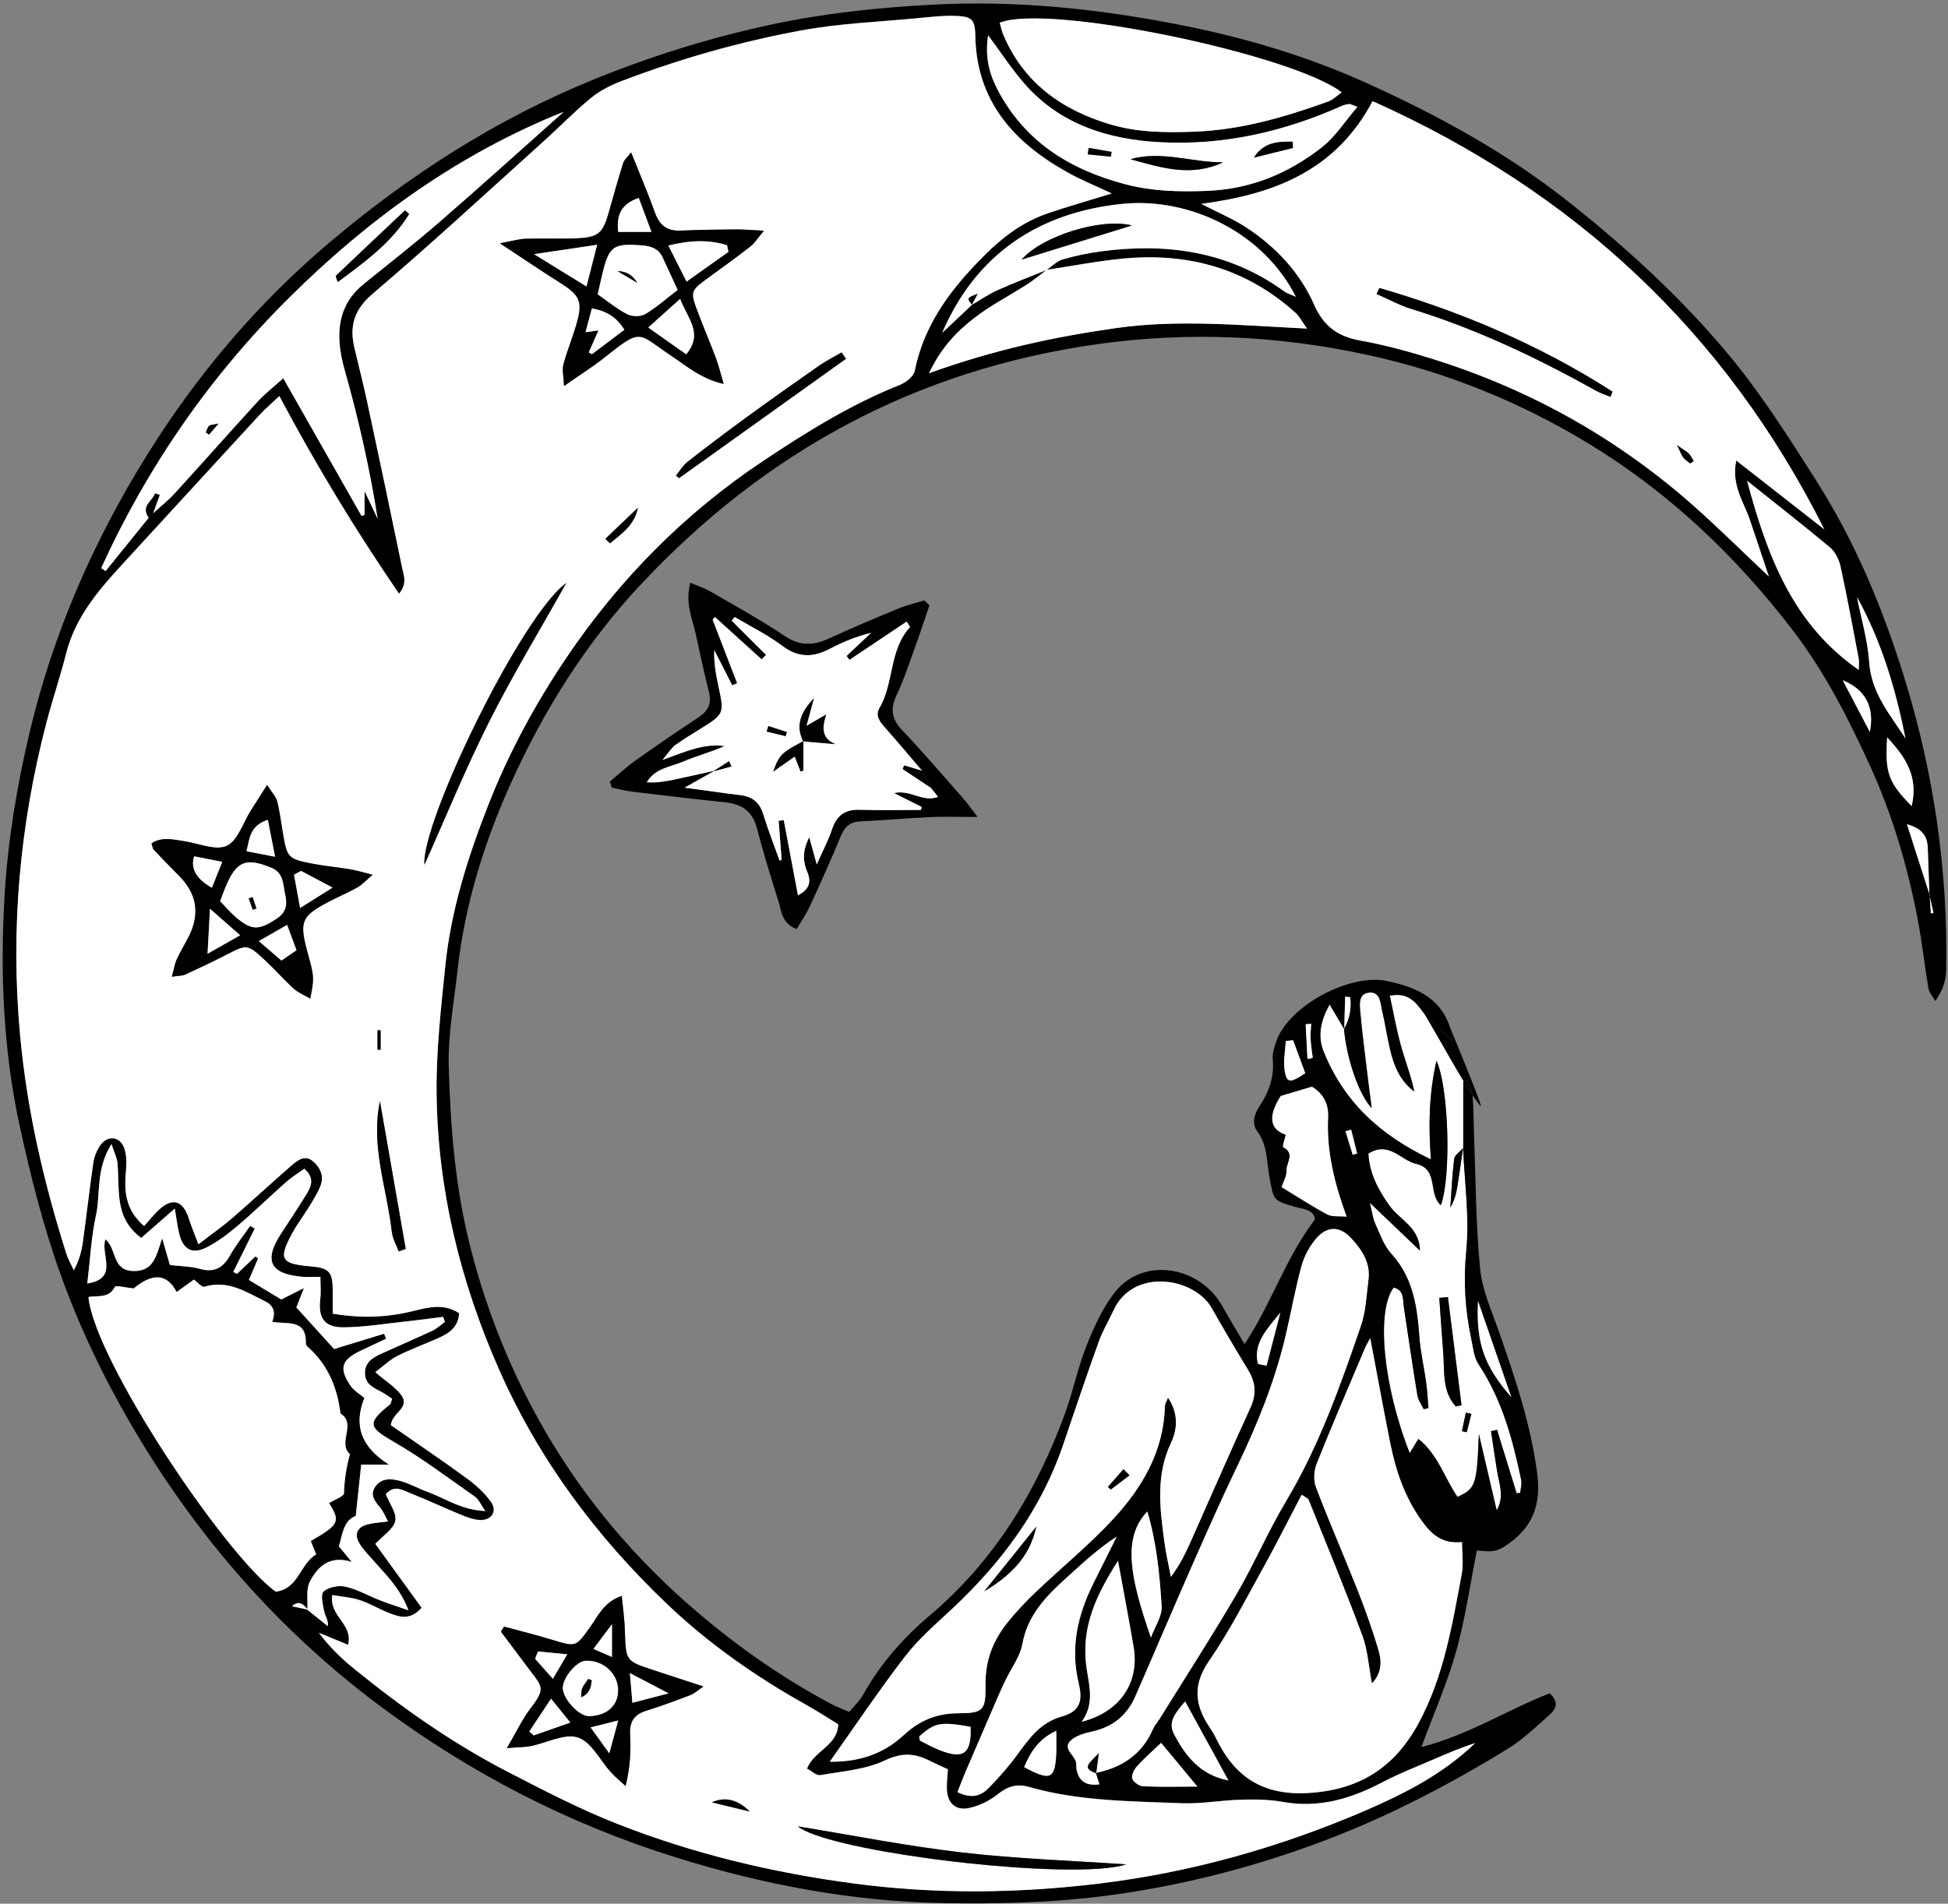 <?xml version="1.0" encoding="UTF-8"?><svg xmlns="http://www.w3.org/2000/svg" xmlns:xlink="http://www.w3.org/1999/xlink" height="489.8" preserveAspectRatio="xMidYMid meet" version="1.0" viewBox="-0.7 -0.9 501.1 489.8" width="501.1" zoomAndPan="magnify"><rect x="-0.7" y="-0.9" width="501.1" height="489.8" fill="#808080" stroke="none"/><g><g><path d="M241.67,84.74c2.55-2.41,5.11-4.82,7.67-7.23h0c-2.56,2.41-5.11,4.82-7.67,7.23Z" fill="none"/><path d="M78.36,413.09c.08-1.18-.02-2.45-.01-3.66,0,1.21,.09,2.48,.01,3.66h0Z" fill="none"/><path d="M345.91,269.49c.42,1.95,.96,3.92,1.59,5.78-.63-1.87-1.17-3.83-1.59-5.78Z" fill="none"/><path d="M268.58 68.52L268.49 68.58 268.58 68.52 268.58 68.52z" fill="none"/><path d="M277.74,67.05c3.42-.55,6.83-1.06,10.27-1.4-3.44,.34-6.85,.85-10.27,1.4Z" fill="none"/><path d="M288.99,478.78c-7.05-.49-14.11-.84-21.17-1.29,7.05,.44,14.12,.8,21.17,1.29h0Z" fill="none"/><path d="M242.43,442.64c-2.66,.06-4.16,1-6.68,3.24,.09,.39,.06,1,.29,1.12-.23-.12-.2-.73-.29-1.12,2.52-2.24,4.01-3.18,6.68-3.24Z" fill="none"/><path d="M495.6,229.11h0c-1.36-4.24-2.73-8.49-4.22-13.1,1.48,4.61,2.85,8.86,4.22,13.1Z" fill="none"/><path d="M495.99,234.1c-.1-1.44-.19-2.88-.29-4.32h0c.1,1.44,.19,2.88,.29,4.32Z" fill="none"/><g id="change1_1"><path d="M356.82,255.28c.93,4.27,1.68,8.57,2.84,12.75,1.1,3.98,2.62,7.84,3.48,11.93-3.67-2.75-5.24-6.62-6.22-10.75-.78-3.31-1.26-6.69-2.05-10-.47-1.95-.4-4.89-3.22-4.73-2.94,.16-2.59,3.04-2.41,5.03,.53,5.91,1.32,11.79,2.03,17.68,.23,1.96,.5,3.91,.91,7.05-1.77-1.91-3.4-5.23-4.67-8.96-.63-1.87-1.17-3.83-1.59-5.78-.21-.97-.39-1.94-.54-2.89-.15-.95-.26-1.87-.33-2.76,0,0,0-.02,.01-.02-1.15-1.94-2.31-3.89-3.72-6.27-2.26,4.04-3.19,8.02-1.53,12.13,5.16,12.8,14.47,21.52,27.59,27.71-.65-8.76-.53-16.71,1.43-25.37,3.24,7.07,3.79,30.16,1.12,37.17-3.36-2.92-.42-9.27-6.33-10.63-4-.92-7.02-6-12.31-2.64,.27,4.98,2.44,9.17,5.32,13.25,2.69,3.81,7.87,5.68,7.94,11.7-4.03-3.85-8.06-7.7-12.88-12.31,.58,2.35,.73,3.94,1.35,5.31,1.22,2.7,2.24,5.71,4.18,7.83,5.68,6.22,6.64,13.76,7.23,21.6,.29,3.8,1.18,7.54,1.7,11.33,.31,2.23,.42,4.48,.62,6.73-.41,.11-.82,.21-1.23,.32-.56-1.19-1.41-2.32-1.62-3.56-1.24-7.53-2.32-15.08-3.47-22.62-.3-1.99,.18-4.41-2.63-5.12-4.55,5.99-2.73,25.31,4.13,42.59,.7-1.15,1.25-2.04,2.23-3.65,5.04,3.99,6.71,10.08,10.06,14.92,4.69-2.16,4.99-3.06,5.49-16.19,1.53,6.55,3.06,13.1,4.59,19.64,2.03-3.46,.66-6.71,.12-9.99-.57-3.45-1.06-6.91-1.58-10.36,.52-.12,1.03-.24,1.55-.36,1.68,5.44,3.36,10.88,5.04,16.33,.31-.04,.61-.08,.92-.11,.1-1.12,.47-2.29,.25-3.34-2.18-10.42-4.92-20.63-10.93-29.69-1.19-1.8-1.42-4.3-1.89-6.52-1.59-7.49-2.08-14.89-1.31-22.68,.86-8.7-.44-17.62-.81-26.45,0,0-.01,.01-.02,.02-.39,2.67-.79,5.34-1.18,8.01-.36,2.45-.7,4.91-2.09,7.26,.3-4.19,.46-8.41,1-12.57,.13-.98,1.46-1.81,2.27-2.7v-.1l.06,.04v-17.08c.05-.01,.1-.02,.16-.03-4.08-6.7-9.19-16.15-10.48-17.86-2.03-2.69-3.82-5.12-8.56-4.23Zm19.56,107.28c.47,.11,.95,.21,1.42,.32-.4,1.57-.8,3.15-1.2,4.72-.41-.09-.83-.18-1.24-.27,.34-1.59,.68-3.18,1.02-4.77Zm-1.12-1.9c-.5,.09-1,.19-1.5,.28-3.54-3.92-2.83-9.04-3.21-13.84-.37-4.69-.68-9.39-1.01-14.08,.74-.06,1.48-.13,2.22-.19,1.17,9.28,2.33,18.56,3.5,27.83Z" fill="#fff"/></g><g id="change2_1"><path d="M466.68,123.03c-7.07-11.09-14.13-22.33-22.5-32.42-12.08-14.55-25.99-27.33-40.88-39.19-16.13-12.85-34.01-22.62-52.51-30.98-15.2-6.87-31.38-11.7-47.94-14.94C281.74,1.35,260.57-.86,239.02,.31c-14.03,.76-27.87,2.21-41.63,5.18-15.62,3.37-30.71,8.08-45.51,14.12-25.08,10.24-47.47,24.64-68.03,42.06-18.48,15.65-33.93,33.95-46.71,54.47-13.79,22.15-24.14,45.8-30.19,71.25-3.29,13.87-5.63,27.89-6.47,42.13-1.18,20.02-.34,39.98,3.95,59.58,2.81,12.84,6.05,25.7,10.5,38.04,4.81,13.34,10.9,26.17,18.14,38.56,16.66,28.52,37.84,52.88,64.25,72.52,22.98,17.09,48.16,30.11,75.66,38.71,22.68,7.1,45.75,11.45,69.44,11.82,13.36,.21,26.85-.09,40.08-1.73,19.19-2.39,37.95-7.08,56.18-13.86,17.03-6.33,33.03-14.63,48.44-24.1,3.94-2.42,7.37-5.71,10.83-8.82,1.36-1.22,2.65-2.99,.01-5.47-10.59,4.05-20.6,10.62-33.03,13.84,3.29-8.89,6.72-16.63,8.97-24.69,2.33-8.34,3.53-16.99,5.3-25.88,2.24,.09,4.33,.75,7.08-1.03,7.31-4.72,9.52-10.63,8.43-18.93-1.66-12.55-5.63-24.39-9.78-36.23-1.89-5.39-4.36-10.82-4.9-16.4-1.11-11.61-1.12-23.32-1.57-35-.12-3.19-.08-6.38-.36-9.56-.69-1.02-1.44-2.22-2.24-3.53-.05,0-.1,.02-.16,.03v17.08h0s-.03,.02-.04,.04c.37,8.83,1.67,17.74,.81,26.45-.77,7.79-.28,15.19,1.31,22.68,.47,2.22,.69,4.72,1.89,6.52,6.01,9.06,8.75,19.26,10.93,29.69,.22,1.05-.15,2.22-.25,3.34-.31,.04-.62,.08-.92,.11-1.68-5.44-3.36-10.89-5.04-16.33-.52,.12-1.03,.24-1.55,.36,.52,3.45,1.02,6.91,1.58,10.36,.54,3.28,1.91,6.53-.12,9.99-1.53-6.55-3.06-13.1-4.59-19.64-.5,13.13-.8,14.03-5.49,16.19-3.35-4.84-5.02-10.93-10.06-14.92-.98,1.61-1.53,2.5-2.23,3.65-6.85-17.28-8.68-36.6-4.13-42.59,2.8,.71,2.32,3.13,2.63,5.12,1.15,7.54,2.23,15.1,3.47,22.62,.21,1.24,1.06,2.38,1.62,3.56,.41-.11,.82-.21,1.23-.32-.2-2.24-.31-4.5-.62-6.73-.52-3.78-1.41-7.53-1.7-11.33-.59-7.84-1.55-15.38-7.23-21.6-1.94-2.12-2.95-5.13-4.18-7.83-.62-1.37-.77-2.96-1.35-5.31,4.82,4.61,8.85,8.46,12.88,12.31-.07-6.02-5.25-7.88-7.94-11.7-2.87-4.07-5.05-8.27-5.32-13.25,5.29-3.36,8.31,1.71,12.31,2.64,5.9,1.36,2.97,7.72,6.33,10.63,2.67-7.01,2.13-30.1-1.12-37.17-1.96,8.66-2.08,16.61-1.43,25.37-13.12-6.19-22.44-14.91-27.59-27.71-1.66-4.11-.73-8.09,1.53-12.13,1.41,2.38,2.57,4.33,3.72,6.27,.02-.03,.03-.06,.04-.09,.08-2.73,.16-5.46,.23-8.19,.43,.04,.86,.08,1.29,.12,.35,2.8-.13,5.49-1.53,8.07,0,.05,0,.1,0,.15l-.05-.04c.08,.89,.19,1.81,.33,2.76,.15,.95,.33,1.91,.54,2.89,.42,1.95,.96,3.92,1.59,5.78,1.26,3.73,2.9,7.05,4.67,8.96-.41-3.14-.67-5.09-.91-7.05-.7-5.89-1.49-11.77-2.03-17.68-.18-1.99-.52-4.87,2.41-5.03,2.82-.15,2.75,2.78,3.22,4.73,.79,3.31,1.27,6.69,2.05,10,.98,4.14,2.55,8,6.22,10.75-.86-4.09-2.38-7.95-3.48-11.93-1.15-4.18-1.9-8.47-2.84-12.75,4.73-.89,6.53,1.54,8.56,4.23,1.88,2.49,4.48,4.44,7.62,7.45-.4-2.08-.46-2.91-.72-3.67-2.61-7.69-8.96-10.22-16.11-11.76-9.46-2.05-25.05,6.19-28.43,15.24-.59,1.57-1.16,3.34-1.01,4.95,.44,4.51-.99,8.35-3.39,12-1.35,2.05-2.15,4.38-.54,6.56,2.67,3.63,2.35,8.01,3.14,12.04,1.09,5.51,.72,5.57,6.13,7.2,2.33,.7,5.22,.69,5.52,3.35-7.59,9.93-11.08,21.48-18.12,32.08-2.2-3.76-4.04-6.79-5.78-9.88-5.83-10.33-20.26-12.53-27.39-3.68-3.25,4.03-5.51,9.04-7.45,13.9-2.28,5.7-3.47,11.82-5.59,17.59-7.36,20.06-18.17,37.84-34.7,51.83-6.85,5.79-12.76,12.46-17.16,20.38-.89,1.6-2.31,2.92-3.59,4.49-1.72-.74-3.11-1.23-4.4-1.91-12.44-6.59-23.91-14.59-34.63-23.71-15.52-13.2-28.62-28.53-38.88-46.07-8.72-14.9-15.19-30.79-19.51-47.63-3.95-15.38-5.19-30.99-5.62-46.67-.23-8.21,1.33-16.48,2.24-24.7,1.88-17.06,6.94-33.32,13.99-48.81,8.38-18.44,19.11-35.53,33.04-50.44,32.05-34.29,70.9-55.42,117.66-61.98,23.25-3.26,46.1-2.23,68.99,2.68,20.6,4.42,39.84,12.25,57.66,23.13,20.5,12.52,37.75,28.94,52.32,48.04,8.03,10.53,14.03,22.25,19.54,34.28,5.89,12.85,9.84,26.22,12.46,40.03,1.11,5.84,1.74,11.77,2.73,17.63,.18,1.08,1.1,2.03,1.77,3.22q2.69-3.79,2.78-7.74c.53-25.94-3.21-51.3-10.93-76.01-5.46-17.48-12.47-34.4-22.34-49.89Zm-87.17,210.84c2.81,8.12,5.63,16.24,8.55,24.69-6.86-7.84-9.13-13.83-8.55-24.69ZM344.43,22.86c-1.25,.87-2.25,1.91-3.47,2.35-11.2,4.03-22.49,7.34-34.59,7.77-7.29,.26-14.42,.2-21.38-1.86-12.59-3.73-22.51-10.8-27.71-23.36-.32-.77-.47-1.61-.81-2.82,12.54-5.02,75.38,8.18,87.96,17.91Zm-90.95-14.69c3.28,4.41,6.09,8.77,9.48,12.61,9.16,10.39,21.47,14.18,34.68,14.9,16.35,.89,32-2.7,46.94-9.39,.56-.25,1.21-.33,1.83-.44,.17-.03,.38,.12,2.07,.74-3.3,3.84-5.71,7.7-9.08,10.34-8.67,6.8-18.39,10.86-29.77,11.28-7.07,.26-13.94,.1-20.73-1.68-14.3-3.75-26.05-10.95-33.1-24.59-2.23-4.33-3.12-8.68-2.32-13.78ZM73.8,75.59c20.42-20.25,43.49-36.91,70.51-47.72-10.6,9.42-21.11,18.94-31.82,28.23-6.39,5.54-13.07,10.75-19.65,16.08-6.37,5.16-7.64,12.37-4.94,21.93,3.57,12.6,6.49,25.38,8.54,38.49-.91-1.94-1.83-3.88-3.37-7.15v6.13c-.26,.09-.51,.19-.77,.28-6.55-11.52-13.1-23.05-20.14-35.44-2.67,2.41-4.79,4.04-6.57,5.98-7.17,7.83-14.19,15.79-21.35,23.63-1.7,1.87-3.72,3.45-5.59,5.16-.37,.37-.73,.74-1.1,1.12-3.71,4.58-7.41,9.17-11.12,13.75-.37-.27-.73-.53-1.1-.8,11.89-26.12,28.06-49.43,48.46-69.66ZM22.06,332.8c2.32-.4,5.28,.44,6.78-2.59,.23-.47,2.79,.2,4.87,.4,4.72-3.95,8.5-3.97,11.03,.92,1.51-1.08,2.97-2.13,4.45-3.2,.89,.64,2.03,2.03,2.68,1.84,5.98-1.82,10.64,1.29,15.55,3.7,2.35,1.16,2.81,2.91,1.92,5.32,3.76,.72,8.88-.84,8.63,5.57-.01,.32,.31,.73,.59,.98q7.03,6.18,8.33,17.05c4.25,2.68-.88,7.55,2.44,10.45-.93,3.29-1.44,6.62-1.54,10.07-.02,.79-2.23,1.52-3.83,2.53,2.98,4.74,2.59,5.55-4.7,9.74,.42,1.06,.86,2.16,1.38,3.46-4.15,2.41-4.54,8.93-10.41,9.59-13.1-9.51-46.67-59.68-48.17-75.82Zm52.34,79.56c.48-.42,.9-.65,1.28-.75,1.14-.3,1.9,.62,2.69,1.48,.08-1.18-.02-2.45-.01-3.66,0-1.21,.12-2.37,.62-3.34,2.04-3.94,5.14-6.93,10.81-5.13-1.06-1.28-2.12-2.57-3.3-4,.89-3.21,1.25-6.71,4.33-7.84,.49-4.65,.94-8.87,1.4-13.2h7.14c-7.3-4.61-9.11-10.22-6.32-17.14-1.18-1.02-2.73-1.9-3.61-3.21-2.98-4.43-2.29-6.58,2.54-8.9,2.2-1.06,4.43-2.08,6.64-3.12-.17-.44-.34-.88-.5-1.31-4.15,1.27-8.29,2.54-12.87,3.94-3.2-3.52-6.44-7.1-9.7-10.7,.59-1.51,1.09-2.78,1.95-4.98-2.46,1.24-4.06,2.04-5.83,2.93-2.8-1.68-5.46-3.29-8.33-5.02,.95-2.21,1.66-3.87,2.37-5.53-.24-.17-.47-.35-.71-.52-1.58,1.5-3.15,2.99-4.73,4.49-.32-.17-.64-.34-.95-.51,1.84-3.71,3.68-7.43,5.52-11.14-.39-.24-.78-.47-1.17-.71-1.73,2.5-3.66,4.89-5.14,7.54-1.81,3.23-4.04,4.57-7.81,3.52-2.4-.67-4.98-.66-7.7-.98-.54-1.85-1.05-3.61-2-6.9-1.55,4.71-2.21,8.48-7.28,8.44-5.69-.04-4.27-5.58-7.3-8.17-1.41,3.87,3.58,10.06-4.67,11.39,.72-6.02,.99-11.86,2.22-17.49,1.23-5.64-.1-11.88,4-18.39,.79,2.41,1.42,3.59,1.53,4.81,.28,3.16,.13,6.38,.54,9.52,.48,3.62,1.77,6.96,5.57,9.83,2.62-2.29,5.19-4.54,8.64-7.56,.47,2.7,.69,4.65,1.16,6.54,1.01,4.03,3.35,5.33,7.03,3.44,2.79-1.43,5.39-3.35,7.79-5.39,4.37-3.71,8.48-7.72,12.78-11.52,1.38-1.22,2.98-2.18,4.58-3.33,2.66,2.38,1.81,4.5,.55,6.53-2.12,3.43-4.33,6.8-6.55,10.17-4.57,6.94-2.81,10.46,5.62,11.11,1.25,.1,2.52,.01,4.5,.01,0,2.07,.18,3.87-.03,5.62-.59,4.91,1,7.4,5.99,7.37,5.48-.04,10.95-.97,16.42-1.56,3.07-.33,6.13-.75,9.19-1.13,.15,.43,.31,.86,.46,1.29-1.06,.76-2.03,1.7-3.19,2.25-4.42,2.07-8.92,3.99-13.36,6.02-2.19,1-4.15,2.27-4.01,5.14,.13,2.58,2.07,3.48,3.99,4.47,1.06,.55,2.04,1.28,2.99,1.89-.27,.74-.29,1.26-.57,1.48-5.94,4.77-5.52,5.85,.84,9.52,7.32,4.22,14.1,9.36,21.05,14.21,.92,.65,1.41,1.92,2.64,3.67-6.13-.22-10.3-3.27-14.9-4.94-2.39-.87-4.64-2.18-7.08-2.83-2.25-.6-4.81-.77-6.36,1.58-1.52,2.3,.21,3.92,1.52,5.61,.61,.79,.98,1.76,1.8,3.27-2.12,.29-3.72,.36-5.24,.75-2.6,.67-3.51,2.47-2.18,4.79,1.04,1.81,2.63,3.3,4.01,4.9,2.99,3.46,6.45,6.59,8.67,12.42-3.19-1.11-5.29-1.77-7.33-2.57-2.96-1.16-5.79-2.82-8.85-3.51-1.77-.4-4.4,.1-5.66,1.26-.85,.78-.15,3.47,.19,5.23,.21,1.1,1.06,2.07,.92,3.68-1.79-1.43-3.58-2.87-5.37-4.3-1.29-.28-2.58-.56-3.88-.84Zm277.38-68.99c1.81,9.56,3.41,18.31,5.15,27.02,1.43,7.13,3.72,13.88,8.05,19.93,2.54,3.55,5.24,6.07,10.41,5.53,0,2.87,.42,5.63-.07,8.22-2.46,13.13-4.6,26.35-11.09,38.37-6.19,11.46-15.27,17.24-28.5,17.98-11.69,.66-18.94-4.26-23.7-14.27-.72-1.53-1.8-2.88-2.63-4.36-2.97-5.31-2.74-10.02,.93-15.36,5.12-7.44,9.28-15.57,13.68-23.5,3.48-6.27,6.69-12.68,10.14-19.26,.91,.66,1.62,.89,1.8,1.34,4.67,11.61,9.45,23.18,13.81,34.91,1.37,3.69,1.6,7.8,2.46,12.3,2.75-2.87,2.48-5.98,1.6-8.89-1.53-5.07-3.3-10.09-5.25-15.02-3.51-8.88-7.34-17.64-10.74-26.55-.66-1.74-.55-4.21,.15-5.97,4-10.03,8.29-19.94,12.49-29.89,.24-.58,.58-1.11,1.32-2.52Zm-50.49,101.87c-1.67-3.18,.49-5.55,2.87-8.38,3.89,7.1,7.39,13.49,11.13,20.32-7.23-1.39-11.04-6.27-14-11.94Zm6.03,13.52c-5.59,0-9.79,.13-13.97-.09-1.01-.05-2.49-1.06-2.77-1.95-.28-.86,.44-2.35,1.18-3.16,1.81-2.02,3.88-3.8,6.24-6.05,2.76,3.33,5.63,6.79,9.33,11.25Zm39.56-169c.51,2.04,1.02,4.08,1.54,6.12-.38,.11-.76,.21-1.15,.32-.61-2.02-1.23-4.03-1.85-6.05,.48-.13,.97-.26,1.45-.39Zm-10.28-27.27c-.06,1.29-.23,2.59-.16,3.88,.08,1.64,.35,3.27,.55,4.91l-1.34,.28c-.16-2.98-.31-5.96-.47-8.94,.48-.04,.95-.09,1.43-.13Zm-6.53,4.43c.62-.07,1.24-.13,1.87-.2,1.05,2.86,2.11,5.72,3.14,8.5-3.92,2.59-4.76,2.56-5.29-.69-.4-2.46,.16-5.07,.29-7.61Zm-1.09,37.59c.41-1.24,1.37-2.78,1.29-4.28-.09-1.94,2.31-4.37-.88-5.99-.25-.13,.42-2.07,.67-3.2q-6.25-2.15-1.29-9.96c2.65-.79,5.24-1.56,8.01-2.39,2.91,1.72,4.34,4.41,4.17,7.85-.42,8.62,1.55,16.8,4.77,25.59-1.96-.19-3.69,.1-4.93-.55-3.85-2.05-7.51-4.46-11.81-7.06Zm5.11,20.33c.71-2.56,2.1-5.15,3.84-7.16,2.76-3.19,6.03-3.13,8.84-.13,2.8,2.99,5.12,6.37,4.55,10.8-.52,3.99-.66,8.15-1.95,11.9-5.32,15.44-10.74,30.85-19.2,45-4.68,7.82-8.27,16.29-12.88,24.16-6.31,10.8-13.12,21.32-19.72,31.96-.56,.9-1.31,1.72-1.73,2.68-1.05,2.41-2.42,4.39-4.08,5.99-1.1,1.07-2.33,1.97-3.68,2.73-2.02,1.13-4.3,1.93-6.79,2.44l-.09,.08c.31,.97,.61,1.95,.91,2.89q-5.06,.7-5.87-3.84c-.11-.62,0-1.29-.16-1.9-.46-1.88-3.52-3.45-1.35-5.53,1.39-1.33,3.69-1.91,5.69-2.36,5.18-1.18,8.8-4.17,10.9-8.94,4.87-11.08,9.57-22.23,14.45-33.3,3.86-8.75,7.72-17.5,11.86-26.11,5.17-10.74,9.61-21.73,12.36-33.36,1.42-5.99,2.47-12.08,4.1-18Zm-72.98,125.55c-2.23,3.06-4.75,5.94-7.4,8.65-1.81,1.85-4.1,3.07-8.1,1.13,.73-1.84,1.35-3.52,2.05-5.16,2.82-6.58,5.66-13.16,8.51-19.73,.59-1.35,1.22-2.69,1.86-4.02,1.47-3.06,3.69-5.98,4.28-9.2,1.36-7.48,6.13-12.33,11.36-17.06,4.07-3.68,8.07-7.44,12.91-10.57-1.99,3.99-3.99,7.98-5.98,11.98-4.09,8.2-6.04,16.64-3.78,25.84,1.18,4.82,.02,7.2-4.38,8.45-5.44,1.55-8.29,5.52-11.31,9.67Zm9.9-.03c-.34,6.49-1.49,7.02-8.25,3.39,1.72-4.19,3.93-7.31,8.26-9.36,0,2.37,.08,4.17-.01,5.97Zm-29.89-.94c-1.74-.69-3.41-1.57-5.07-2.44-.23-.12-.2-.73-.29-1.12,2.52-2.24,4.01-3.18,6.68-3.24,.53-.01,1.11,.01,1.76,.07,1.29,.11,2.84,.35,4.78,.69,.28,6.86-1.77,8.46-7.85,6.05Zm49.79-26.63c1.56,9.18-3.43,16.75-13.33,19.27,3.2-4.52,2.01-8.82,1.32-13.28-1.44-9.31,.97-17.19,8.01-28.11,1.45,7.95,2.8,15.02,4.01,22.12Zm3.53-34.82c2.41,8.1,3.16,16.22,3.68,24.3,.17,2.64-1.78,5.42-2.76,8.14-5.42-15.59-7.38-25.68-.92-32.44Zm34.22-51.18c-1.18,4.56-2.36,9.12-3.55,13.68-.74-.15-1.47-.31-2.21-.46-1.37-5.41,2.56-9.18,5.76-13.22Zm-96.49,88.43c3.48-4.5,7.9-8.3,12.09-12.22,12.76-11.94,22.92-25.59,28.58-42.3,2.99-8.83,5.98-17.67,9.13-26.45,1-2.78,2.57-5.34,3.8-8.04,5.06-11.03,20.77-8.5,25.29-.49,3.02,5.36,6.16,10.65,9.35,15.91,1.92,3.16,2.16,6.17,.57,9.63-5.12,11.19-10.03,22.48-15.04,33.73-1.45,3.25-2.94,6.48-5.42,9.82-.56-2.95-1.26-5.89-1.66-8.86-1.17-8.64-2.3-17.23,1.68-25.62,1.71-3.61,1.92-7.66-.77-11.63-.28,.76-.79,1.52-.81,2.29-.31,11.52-5.82,20.82-13.25,28.89-6.17,6.69-13.3,12.48-19.91,18.78-2.6,2.48-5.11,5.11-7.35,7.92-3.68,4.59-5.69,9.76-5.62,15.86,.09,6.85-.56,7.42-7.18,7.46-5.42,.04-9.88,1.9-13.79,5.56-5.19,4.85-11.42,7.02-19.09,6.91,6.65-9.38,12.73-18.49,19.41-27.13Zm-1.43-327.12c-12.53,4.98-23.91,12.07-35.03,19.48-20.21,13.46-37.01,30.41-50.62,50.58-8.12,12.04-14.97,24.7-20.25,38.2-5.19,13.28-9.51,26.87-10.97,41.12-1.12,10.96-2.38,22-2.25,32.98,.29,24.73,6.08,48.34,16.08,70.99,10.2,23.11,24.97,42.9,43.12,60.23,10.79,10.31,22.99,18.82,36.03,26.11,2.75,1.54,5.4,3.27,8.09,4.91-.23,5.62-6.12,6.63-8.04,11.4,1.17,.6,2.43,1.85,3.43,1.68,5.63-.98,11.63-1.41,16.66-3.8,4.28-2.03,7.52-1.85,11.3,.02,1.51,.75,3.04,1.43,4.87,2.29-.1,1.73-.32,3.37-.28,5,.1,3.63,2.2,5.72,5.73,4.95,2.59-.56,5.25-1.84,7.31-3.5,2.58-2.08,4.93-2.82,8.16-1.9,12.79,3.64,26.01,3.65,39.13,4.17,5.06,.2,10.15-.76,15.23-.9,3.6-.1,7.28-.09,10.8,.55,9.31,1.7,17.61-.79,25.72-5.07,4.28-2.26,8.83-3.99,13.28-5.93,3.45-1.51,6.93-2.97,10.55-4.13-8.17,7.87-18.02,12.94-28.28,17.37-21.99,9.48-44.91,15.94-68.61,18.79-20.87,2.51-41.85,2.76-62.89-.03-20.98-2.78-41.35-7.65-60.97-15.38-9.65-3.8-18.93-8.62-28.16-13.39-14.2-7.34-27.23-16.51-39.61-26.6-3.25-2.65-6.28-5.58-8.91-9.13,2.37,.98,4.75,1.96,7.5,3.09,1.37-5.38-4.96-7.34-4.06-12.8,2.5,.44,4.92,.59,7.15,1.33,2.61,.86,5,2.37,7.58,3.34,2.57,.97,5.28,1.93,8.25-1.41-3.96-5.45-8.01-11.04-11.92-16.44,1.98-2.13,4.7-3.78,5.14-5.91,.42-2.03-1.54-4.55-2.45-6.85,2.18-2.57,4.41-1.02,6.45-.21,4.34,1.72,8.57,3.72,12.89,5.49,1.55,.64,3.21,1.26,4.85,1.35,2.96,.15,4.57-2.21,2.93-4.6-1.63-2.37-3.93-4.42-6.28-6.13-6.48-4.74-13.14-9.23-19.53-13.68,.29-3.18,4.97-4.44,2.77-7.61-1.49-2.15-3.97-3.61-6.77-6.03,2.15-1.61,3.74-3.18,5.63-4.14,3.41-1.72,7.02-3.04,10.52-4.59,2.78-1.23,5.22-2.8,5.41-6.44-3.91-2.58-7.88-1.55-11.77-.57-6.68,1.67-13.38,1.92-20.75,.69,0-2.17,0-4.19,0-6.21-.02-4.52-.97-5.55-5.48-5.94-7.92-.69-8.58-1.81-4.86-8.67,1.21-2.23,2.8-4.25,4.12-6.43,1.1-1.81,2.26-3.61,3.05-5.56,.99-2.44,.08-4.67-1.8-6.32-2.15-1.89-4.06-.35-5.64,1.02-5.14,4.45-10.11,9.1-15.25,13.54-2.5,2.16-5.22,4.05-8.68,6.71-1.1-2.92-1.88-4.76-2.49-6.66-1.5-4.72-4.32-5.47-7.9-1.99-1.18,1.15-2.21,2.45-3.57,3.97-4.41-3.74-5.18-8.22-4.75-13.27,.19-2.26,.38-4.76-.38-6.8-1.2-3.22-4.51-3.33-6.36-.43-.78,1.22-1.37,2.7-1.58,4.12-.97,6.72-1.74,13.47-2.66,20.2-.34,2.47-.92,4.92-2.36,7.55-.65-1.42-1.46-2.79-1.93-4.27-5.79-18.26-10.09-36.77-11.87-55.95-2.55-27.41-.14-54.26,6.79-80.79,1.56-5.96,3.54-11.8,5.06-17.77,2.46-9.68,8.82-16.76,15.31-23.81,11.51-12.51,22.99-25.05,34.5-37.56,1.28-1.39,2.74-2.61,5-4.76,9.5,17.87,19.54,34.4,30.78,50.85,2.22-2.63,1.21-4.75,.82-6.65-2.95-14.35-5.99-28.68-9.06-43-.98-4.57-2.17-9.09-3.23-13.64-1.31-5.63-.07-9.83,4.77-13.94,14.89-12.66,29.24-25.96,43.77-39.04,4.11-3.7,7.97-7.68,12.22-11.19,2.24-1.85,4.97-3.28,7.7-4.33,15.11-5.78,30.67-10.22,46.55-13.14,9.77-1.8,19.81-2.18,29.74-3.13,3.37-.32,6.77-.73,10.14-.59,4.01,.17,4.76,1.05,4.83,5.08,.29,16.82,9.85,27.41,23.6,35.11,3.64,2.04,7.54,3.61,11.5,5.48-5.76,1.78-11.23,3.33-16.61,5.15-8.12,2.74-14.17,8.43-19.81,14.58-6.84,7.45-12.21,15.7-14.25,25.88-.29,1.44-2.31,3-3.88,3.63Zm55.77-14.62c-15.96,2.25-31.59,5.63-48.23,11.63,3.17-6.66,7.24-10.83,11.82-14.34,4.18-3.21,8.95-5.64,13.4-8.5,1.74-1.12,3.34-2.47,5-3.71-4.23,1.73-8.51,3.35-12.68,5.22-1.14,.51-2.23,1.13-3.31,1.79-1.06,.64-2.11,1.31-3.17,1.93-2.56,2.41-5.11,4.82-7.67,7.23,8.76-20.42,25.05-31.01,46.32-33.18,17.36-1.77,36.34,7.41,44.64,23.89-1.44-.65-2.29-.88-2.96-1.37-14.21-10.32-30.2-12.55-47.14-10.31-3.35,.44-6.69,1.16-9.94,2.1-.37,.11-.72,.27-1.06,.47-1.02,.59-1.95,1.5-2.95,2.18h0c3.06-.46,6.11-.98,9.16-1.47,3.42-.55,6.83-1.06,10.27-1.4,16.82-1.66,31.93,2.5,44.64,14.03,.86,.78,1.41,1.92,2.85,3.95-17.07-.83-33.02-2.39-49.01-.14Zm148.43,45.73c-19.51-17.29-41.8-29.77-66.65-37.62-6.26-1.98-12.65-3.73-19.1-4.89-5.77-1.04-9.41-3.73-11.8-9.15-3.69-8.35-9.83-14.88-17.42-19.89-3.33-2.2-7.09-3.75-11.65-6.11,18.9-2.49,34.64-8.64,44.07-26.43,51.91,23.23,90.73,59.44,116.2,110.17-7.32-5.73-14.64-11.45-22.65-17.71-1.3,6.45,1.96,10.67,3.51,15.28,1.54,4.6,3.09,9.2,4.89,14.57-6.9-6.5-12.99-12.53-19.39-18.21Zm13.78-6.43c7.9,6.31,14.73,11.62,21.35,17.18,1.34,1.12,2.3,3.11,2.69,4.86,1.71,7.86,3.17,15.77,4.67,23.67,.15,.8,.02,1.64,.02,2.95-16.84-11.7-23.42-28.91-28.73-48.67Zm31.59,64.63c-2.33-4.44-4.66-8.88-6.99-13.31,5.93,2.45,8.21,6.96,6.99,13.31Zm14.89,29.95c.13,3.91,.27,7.82,.41,11.73,.02,.08,.05,.15,.07,.23h0c.01,.15,.02,.3,.03,.46,.32,1.41,.64,2.81,.97,4.22-.23,.03-.45,.07-.68,.1-.1-1.44-.19-2.88-.29-4.32-.03-.13-.06-.27-.09-.4,0-.09,0-.18-.01-.27-1.36-4.24-2.73-8.49-4.22-13.1-.5-1.56-1.02-3.17-1.56-4.83,4.17,1.16,5.26,3.28,5.36,6.21Zm-4.13-10.87c-6.06-6.18-6.88-8.52-6.31-17.7,4.72,5.1,8.08,10,6.31,17.7Zm-10.93-37.06c-.38-5.62-2.05-11.16-3.14-16.74,6.36,11.5,9.96,23.75,12.48,36.38-3.96-6.14-8.8-11.69-9.34-19.64Z"/></g><g id="change2_2"><path d="M495.68 229.33L495.68 229.33 495.61 229.38 495.68 229.33z"/></g><g id="change2_3"><path d="M376.76,277.19c-.3,.06-.6,.11-.9,.17,.8,1.32,1.56,2.51,2.24,3.53h0c-.11-1.27-.88-2.47-1.34-3.7Z"/></g><g id="change2_4"><path d="M365.37,259.5c1.29,1.72,6.41,11.17,10.48,17.86,.3-.06,.6-.11,.9-.17,.47,1.23,1.23,2.44,1.34,3.7h0c.89,1.32,1.65,2.36,2.2,2.88-.4-2.08-7.77-19.74-8.03-20.5,.26,.76,.32,1.58,.72,3.67-3.14-3.01-5.74-4.96-7.62-7.45Z"/></g><g id="change2_5"><path d="M375.7 294.48L375.7 294.48 375.66 294.44 375.7 294.48z"/></g><g id="change2_6"><path d="M345.37,266.6c-.15-.95-.26-1.87-.33-2.76l.05,.04-.05-.04c.08,.89,.19,1.82,.33,2.76Z"/></g><g id="change2_7"><path d="M179.06,183.62c-5.5,3.61-10.93,7.34-16.29,11.14-2.31,1.64-4.39,3.6-6.57,5.42,.15,.52,.3,1.03,.45,1.55,1.72,.35,3.42,.83,5.16,1.04,7.99,.96,15.99,1.92,24,2.75,4.25,.44,7.03,2.24,8.18,6.62,1.67,6.36,3.6,12.65,5.58,18.92,.79,2.49,.81,5.58,4.65,7.09,1.15-1.96,2.45-3.81,3.38-5.83,2.75-5.98,5.46-11.98,7.97-18.05,1.01-2.46,2.38-3.74,5.13-3.85,5.92-.25,11.83-.82,17.76-1.09,3.71-.17,7.44-.03,12.3-.03-1.7-2.22-2.6-3.54-3.66-4.74-5.2-5.89-10.29-11.88-15.71-17.56-2.77-2.91-3.11-5.55-1.43-9.11,1.9-4.02,3.28-8.29,4.8-12.48,1.27-3.49,2.42-7.03,3.62-10.55-.43-.42-.86-.85-1.29-1.27-2.17,.65-4.41,1.14-6.5,2-6.07,2.51-12.13,5.07-18.1,7.81-3.96,1.81-7.41,1.97-11.3-.65-6.15-4.14-12.68-7.72-19.11-11.45-1.52-.88-3.24-1.42-5.21-2.27-1.39,5.21,.52,9.17,1.4,13.22,1.08,4.97,2.16,9.95,3.39,14.88,.72,2.88-.12,4.84-2.6,6.47Zm5.1-7.72c-.67-3.08-1.26-6.17-1.14-9.57,1.54,3.02,3.09,6.05,4.63,9.07,.42-.18,.84-.37,1.26-.55-2.1-5.44-4.19-10.87-6.29-16.31,.19-.24,.38-.48,.57-.72,4,3.63,8.01,7.26,12.01,10.89,.39-.37,.77-.74,1.16-1.11-2.95-2.94-5.9-5.87-8.84-8.81,.25-.32,.5-.64,.74-.96,4.1,2.44,8.46,4.55,12.25,7.41,4.17,3.16,8.01,3.01,12.34,.73,3.3-1.74,6.77-3.17,10.52-4.06-2.1,1.98-4.21,3.95-6.31,5.93,.24,.34,.48,.68,.73,1.02,4.91-3.28,9.82-6.56,14.74-9.85,.47,.77,.92,1.33,.84,1.42-5.4,5.89-4.06,14.31-7.85,20.8-1.17,2.01,.09,3.55,1.44,5.07,3.24,3.65,6.37,7.4,9.54,11.11,.72,1.43,1.45,2.85,2.17,4.28,.26,.33,.52,.65,.83,1.03,.31,.38,.66,.82,1.1,1.37-4.01,1.51-7.08-1.92-11.34-.97,2.74,1.38,4.94,2.49,7.14,3.59-.06,.25-.12,.5-.18,.75-5.28,0-10.56,.13-15.83-.04-3.78-.12-5.89,1.5-7.07,5.03-.93,2.78-2.33,5.41-3.93,9.04-.71-2.56-1.16-4.2-1.93-7-1.9,3.75-1.57,6.37-.52,8.89,1.08,2.6,.62,4.44-2.38,6.06-1.25-6.65-2.45-12.99-3.65-19.33-.44,.05-.88,.1-1.32,.14,.26,3.35,.52,6.7,.77,10.05l-.52,.21c-1.42-3.97-2.97-7.9-4.21-11.93-.93-3.05-2.81-4.56-5.89-4.93-4.76-.58-9.52-1.27-14.34-1.92,2.57-1.45,5.07-2.85,7.57-4.26l-.05-.06c-3.5,.77-6.99,1.57-10.49,2.3-2.18,.45-4.38,.81-6.76,.63,2.15-3.65,6.11-3.91,9.34-5.3,3.47-1.49,7.17-2.45,10.68-4-5.23-.77-9.89,1.34-16.01,3.57,1.67-1.97,2.36-3.14,3.36-3.87,2.05-1.51,4.26-2.8,6.42-4.15,6.08-3.8,6.15-3.96,4.68-10.72Z"/></g><g id="change2_8"><path d="M370.55,347.1c.38,4.8-.32,9.91,3.21,13.84,.5-.09,1-.19,1.5-.28-1.17-9.28-2.33-18.56-3.5-27.83-.74,.06-1.48,.13-2.22,.19,.34,4.69,.64,9.39,1.01,14.08Z"/></g><g id="change2_9"><path d="M373.38,297.23c-.54,4.16-.7,8.38-1,12.57,1.39-2.35,1.74-4.8,2.09-7.26,.39-2.67,.79-5.34,1.18-8.01-.82,.89-2.14,1.72-2.27,2.7Z"/></g><g id="change2_10"><path d="M375.65,294.53s.01-.01,.02-.02v-.08l-.02,.1Z"/></g><g id="change2_11"><path d="M375.67,294.51s.03-.02,.04-.04l-.04-.04v.08Z"/></g><g id="change2_12"><path d="M377.8,362.87c-.47-.11-.95-.21-1.42-.32-.34,1.59-.68,3.18-1.02,4.77,.41,.09,.83,.18,1.24,.27,.4-1.57,.8-3.15,1.2-4.72Z"/></g><g id="change1_2"><path d="M268.67,54.04c5.38-1.82,10.85-3.38,16.61-5.15-3.96-1.87-7.86-3.44-11.5-5.48-13.75-7.71-23.31-18.29-23.6-35.11-.07-4.03-.82-4.92-4.83-5.08-3.37-.14-6.77,.27-10.14,.59-9.93,.95-19.96,1.33-29.74,3.13-15.88,2.92-31.44,7.36-46.55,13.14-2.73,1.04-5.45,2.48-7.7,4.33-4.26,3.51-8.12,7.49-12.22,11.19-14.53,13.08-28.88,26.38-43.77,39.04-4.84,4.11-6.08,8.31-4.77,13.94,1.06,4.55,2.25,9.07,3.23,13.64,3.07,14.32,6.11,28.66,9.06,43,.39,1.9,1.4,4.03-.82,6.65-11.24-16.45-21.28-32.98-30.78-50.85-2.26,2.14-3.72,3.37-5,4.76-11.52,12.5-23,25.05-34.5,37.56-6.48,7.05-12.85,14.13-15.31,23.81-1.51,5.97-3.5,11.81-5.06,17.77-6.93,26.53-9.34,53.38-6.79,80.79,1.79,19.18,6.08,37.69,11.87,55.95,.47,1.48,1.28,2.85,1.93,4.27,1.45-2.63,2.02-5.07,2.36-7.55,.93-6.73,1.69-13.48,2.66-20.2,.21-1.43,.8-2.9,1.58-4.12,1.84-2.9,5.16-2.79,6.36,.43,.76,2.04,.57,4.54,.38,6.8-.42,5.05,.35,9.53,4.75,13.27,1.36-1.52,2.38-2.83,3.57-3.97,3.58-3.48,6.4-2.73,7.9,1.99,.6,1.89,1.39,3.73,2.49,6.66,3.46-2.66,6.19-4.55,8.68-6.71,5.14-4.45,10.11-9.09,15.25-13.54,1.58-1.37,3.49-2.91,5.64-1.02,1.88,1.65,2.79,3.88,1.8,6.32-.79,1.95-1.95,3.75-3.05,5.56-1.33,2.17-2.91,4.2-4.12,6.43-3.72,6.86-3.06,7.98,4.86,8.67,4.5,.39,5.46,1.42,5.48,5.94,0,2.02,0,4.04,0,6.21,7.38,1.23,14.07,.98,20.75-.69,3.89-.97,7.86-2.01,11.77,.57-.19,3.64-2.63,5.2-5.41,6.44-3.5,1.55-7.11,2.87-10.52,4.59-1.9,.96-3.48,2.53-5.63,4.14,2.79,2.42,5.28,3.88,6.77,6.03,2.19,3.17-2.48,4.43-2.77,7.61,6.39,4.45,13.05,8.94,19.53,13.68,2.35,1.72,4.64,3.77,6.28,6.13,1.65,2.39,.03,4.75-2.93,4.6-1.64-.08-3.3-.71-4.85-1.35-4.32-1.77-8.55-3.77-12.89-5.49-2.04-.81-4.28-2.36-6.45,.21,.91,2.29,2.87,4.82,2.45,6.85-.44,2.13-3.17,3.78-5.14,5.91,3.92,5.4,7.97,10.98,11.92,16.44-2.96,3.34-5.68,2.38-8.25,1.41-2.58-.98-4.97-2.48-7.58-3.34-2.23-.74-4.65-.89-7.15-1.33-.89,5.46,5.43,7.41,4.06,12.8-2.75-1.13-5.12-2.11-7.5-3.09,2.64,3.55,5.66,6.48,8.91,9.13,12.38,10.08,25.41,19.26,39.61,26.6,9.23,4.77,18.51,9.59,28.16,13.39,19.62,7.72,39.98,12.59,60.97,15.38,21.04,2.79,42.02,2.54,62.89,.03,23.7-2.86,46.61-9.32,68.61-18.79,10.27-4.43,20.11-9.5,28.28-17.37-3.62,1.17-7.1,2.63-10.55,4.13-4.44,1.94-9,3.68-13.28,5.93-8.11,4.28-16.41,6.76-25.72,5.07-3.52-.64-7.2-.65-10.8-.55-5.08,.14-10.18,1.1-15.23,.9-13.12-.53-26.34-.53-39.13-4.17-3.23-.92-5.59-.17-8.16,1.9-2.06,1.66-4.72,2.94-7.31,3.5-3.53,.77-5.64-1.32-5.73-4.95-.04-1.63,.17-3.28,.28-5-1.83-.86-3.36-1.54-4.87-2.29-3.77-1.87-7.02-2.05-11.3-.02-5.03,2.39-11.03,2.82-16.66,3.8-1.01,.18-2.27-1.07-3.43-1.68,1.92-4.77,7.81-5.78,8.04-11.4-2.69-1.64-5.33-3.37-8.09-4.91-13.04-7.29-25.24-15.8-36.03-26.11-18.14-17.33-32.92-37.12-43.12-60.23-9.99-22.65-15.79-46.26-16.08-70.99-.13-10.99,1.13-22.02,2.25-32.98,1.46-14.25,5.78-27.84,10.97-41.12,5.28-13.5,12.12-26.16,20.25-38.2,13.61-20.17,30.42-37.12,50.62-50.58,11.13-7.41,22.5-14.5,35.03-19.48,1.57-.62,3.59-2.19,3.88-3.63,2.04-10.18,7.41-18.43,14.25-25.88,5.64-6.14,11.69-11.83,19.81-14.58ZM91.29,227.37c-2.02,1.17-4.18,2.08-6.27,3.14-8.45,4.28-8.93,5.37-6.43,14.4,1.5,5.43,1.53,5.92,.5,11.12-1.55-.91-3.08-1.51-4.22-2.54-2.52-2.28-4.76-4.86-7.25-7.18-4.74-4.42-4.76-4.33-10.39-1.43-3.4,1.75-6.87,3.37-10.34,4.97-.69,.32-1.56,.27-3.41,.55,.6-2.19,.78-3.44,1.29-4.53,.89-1.93,2.01-3.75,2.98-5.63q4.51-8.75-2.27-15.66c-2.23-2.27-4.46-4.55-6.66-6.86-.26-.27-.28-.77-.56-1.62,2.63-1.77,5.48-1.01,8.29-.59,3.74,.55,8.14,2.54,11.04,1.23,2.86-1.3,4.21-5.94,6.22-9.11,1.22-1.92,2.44-3.84,4.17-6.56,1.24,1.96,2.29,3,2.6,4.22,.68,2.67,.99,5.43,1.46,8.15,1.08,6.28,1.33,6.65,7.28,7.82,3.32,.65,6.71,.95,10.06,1.51,1.6,.27,3.17,.76,5.75,1.4-1.8,1.52-2.72,2.54-3.86,3.2Zm5.12,36.82c.27,0,.53,0,.8,0v4.99c-.27,0-.53,0-.8,0v-4.99Zm5.45,56.88c-.6-1.66-1.56-3.27-1.75-4.97-1.24-11.18-5.51-22.05-3.07-33.66,2.21,12.67,4.42,25.34,6.63,38.01-.6,.21-1.2,.42-1.8,.62Zm144.85,154.65c7.01,.81,14.06,1.34,21.11,1.78,7.05,.44,14.12,.8,21.17,1.29h0c-3.38,1.1-9.82,1.46-17.72,1.28-6.91-.16-14.93-.73-22.98-1.59-1.15-.12-2.3-.25-3.45-.39-2.3-.27-4.58-.56-6.84-.87-15.76-2.16-29.8-5.24-33.46-8.21,13.84,2.25,27.94,5.06,42.18,6.71Zm-54.55-10.54c-3.25-.79-6.5-1.58-9.76-2.37,3.85-1.68,6.97-.35,9.76,2.37Zm-63.2-47.58c4.13,1.12,8.29,2.14,12.37,3.39,6.2,1.89,6.07,1.89,9.79-3.27,2.03-2.81,3.41-6.36,8.12-8.03,.31,3.29,.73,6.1,.81,8.93,.23,7.81,.17,7.82,7.33,10.17,3.99,1.31,7.98,2.61,12.88,4.22-1.56,1.05-2.37,1.83-3.33,2.19-3.76,1.43-7.53,2.84-11.36,4.03-3.14,.97-4.36,2.83-4.18,6.11,.23,4.18,.06,8.37-1.16,13.26-1.24-1.16-2.58-2.23-3.72-3.48-2.83-3.11-5.06-7.87-8.51-9-3.43-1.13-8.04,1.4-12.16,2.21-1.52,.3-3.11,.28-6.13,.52,2.47-4.21,3.95-7.43,6.06-10.18,4.08-5.31,3.04-5.6-.52-10.36-2.35-3.15-4.72-6.29-7.08-9.44,.27-.43,.53-.86,.8-1.28Zm-3.89-232.73c-6.08,12.09-11.19,24.67-16.59,36.71-.87-10.89,24.94-64.17,36.48-72.48-6.67,11.9-13.76,23.6-19.89,35.77Zm31.14-45.99c-.4-.38-.79-.77-1.19-1.15,2.79-2.66,5.58-5.32,8.36-7.98-.88,4.46-4.18,6.65-7.17,9.13Zm-1.41-47.81c-2.97,2.37-6.21,4.39-10.41,7.33-.11-2.55-.52-4.13-.16-5.51,.86-3.28,2.17-6.45,3.15-9.7,1.97-6.55,1.33-7.99-4.34-11.56-4.63-2.91-9.15-5.99-15.14-9.94,3.21-.59,4.9-1.12,6.61-1.17,4.46-.14,8.94,.08,13.4-.12,5.32-.24,6.52-1.39,7.96-6.55,1.2-4.3,2.42-8.59,3.75-12.85,.26-.82,1.07-1.46,2.02-2.7,2.26,5.66,4.36,10.51,6.13,15.49,1.17,3.29,3.15,4.8,6.64,4.64,4.67-.21,9.35-.27,14.03-.31,2.03-.02,4.05,.17,7.38,.33-1.75,2.06-2.46,3.25-3.48,4.05-3.53,2.74-7.15,5.35-10.75,7.98-4.72,3.44-4.81,3.56-2.81,8.86,1.5,3.98,3.18,7.89,4.67,11.87,.72,1.91,1.18,3.92,2,6.66-5.78-1.31-9.48-4.57-13.38-7.17-8.86-5.91-7.45-7.46-17.27,.37Zm19.16,31.04c-.26-.22-.51-.44-.77-.66,.95-1.17,1.73-2.56,2.89-3.47,4.83-3.79,9.73-7.5,14.69-11.12,6.33-4.61,12.73-9.14,19.15-13.63,1.85-1.29,3.9-2.32,5.85-3.46,.38,.54,.76,1.09,1.14,1.63-14.32,10.24-28.63,20.47-42.95,30.71Z" fill="#fff"/></g><g id="change1_3"><path d="M445.93,117.59c8.01,6.26,15.33,11.99,22.65,17.71-25.47-50.73-64.29-86.94-116.2-110.17-9.43,17.8-25.17,23.95-44.07,26.43,4.56,2.36,8.32,3.91,11.65,6.11,7.59,5.01,13.73,11.54,17.42,19.89,2.4,5.43,6.03,8.12,11.8,9.15,6.45,1.16,12.84,2.91,19.1,4.89,24.84,7.84,47.13,20.32,66.65,37.62,6.41,5.68,12.5,11.72,19.39,18.21-1.8-5.37-3.35-9.97-4.89-14.57-1.55-4.61-4.81-8.83-3.51-15.28Zm-32.34-16.39c-1.2-.49-2.46-.87-3.58-1.49-15.22-8.49-30.88-15.97-47.6-21.1-3.1-.95-6.01-2.56-9-3.87,.24-.51,.48-1.02,.72-1.52,21.21,6.14,41.34,14.71,59.97,26.66-.17,.44-.34,.89-.51,1.33Zm20.48,17.14c-.59-.5-1.27-.92-1.76-1.51-.43-.52-.64-1.23-1.61-3.17,1.82,1.29,2.5,1.64,3,2.16,.51,.53,.84,1.24,1.25,1.87-.3,.22-.6,.43-.9,.65Z" fill="#fff"/></g><g id="change1_4"><path d="M337.97,375.79c-.7,1.76-.82,4.23-.15,5.97,3.4,8.92,7.23,17.67,10.74,26.55,1.95,4.93,3.72,9.95,5.25,15.02,.88,2.91,1.15,6.02-1.6,8.89-.86-4.5-1.09-8.61-2.46-12.3-4.36-11.73-9.14-23.3-13.81-34.91-.18-.45-.89-.68-1.8-1.34-3.45,6.58-6.66,13-10.14,19.26-4.4,7.93-8.55,16.05-13.68,23.5-3.67,5.33-3.9,10.05-.93,15.36,.83,1.48,1.9,2.84,2.63,4.36,4.76,10.01,12.01,14.93,23.7,14.27,13.22-.75,22.31-6.52,28.5-17.98,6.49-12.03,8.63-25.24,11.09-38.37,.49-2.59,.07-5.35,.07-8.22-5.17,.54-7.86-1.98-10.41-5.53-4.33-6.05-6.62-12.8-8.05-19.93-1.74-8.71-3.33-17.46-5.15-27.02-.74,1.41-1.07,1.95-1.32,2.52-4.2,9.95-8.49,19.86-12.49,29.89Z" fill="#fff"/></g><g id="change1_5"><path d="M231.84,445.47c3.92-3.66,8.37-5.52,13.79-5.56,6.62-.04,7.27-.61,7.18-7.46-.08-6.1,1.94-11.27,5.62-15.86,2.25-2.81,4.75-5.44,7.35-7.92,6.61-6.3,13.74-12.09,19.91-18.78,7.44-8.07,12.95-17.37,13.25-28.89,.02-.77,.53-1.52,.81-2.29,2.69,3.97,2.48,8.02,.77,11.63-3.99,8.4-2.85,16.99-1.68,25.62,.4,2.97,1.1,5.91,1.66,8.86,2.49-3.34,3.98-6.57,5.42-9.82,5-11.25,9.91-22.54,15.04-33.73,1.58-3.46,1.35-6.47-.57-9.63-3.19-5.26-6.33-10.55-9.35-15.91-4.51-8.01-20.23-10.53-25.29,.49-1.24,2.7-2.81,5.26-3.8,8.04-3.15,8.78-6.14,17.61-9.13,26.45-5.66,16.72-15.82,30.37-28.58,42.3-4.18,3.92-8.61,7.72-12.09,12.22-6.68,8.65-12.76,17.76-19.41,27.13,7.67,.11,13.9-2.06,19.09-6.91Zm56.47-68.35c.52,.52,1.03,1.04,1.55,1.56-1.6,1.21-3.2,2.42-4.8,3.63-.25-.22-.5-.43-.76-.65,1.34-1.52,2.68-3.03,4.01-4.55Zm-22.44,14.77c-1.47,6.68-5.26,11.77-13.39,16.65,4.26-5.3,8.53-10.6,13.39-16.65Z" fill="#fff"/></g><g id="change1_6"><path d="M80.63,399.03c-.52-1.3-.96-2.4-1.38-3.46,7.29-4.19,7.68-5,4.7-9.74,1.6-1.01,3.81-1.74,3.83-2.53,.1-3.45,.61-6.78,1.54-10.07-3.32-2.9,1.81-7.77-2.44-10.45q-1.3-10.87-8.33-17.05c-.28-.24-.6-.66-.59-.98,.25-6.42-4.87-4.85-8.63-5.57,.89-2.41,.44-4.16-1.92-5.32-4.91-2.41-9.57-5.52-15.55-3.7-.65,.2-1.79-1.2-2.68-1.84-1.49,1.07-2.95,2.11-4.45,3.2-2.53-4.88-6.32-4.87-11.03-.92-2.08-.2-4.63-.88-4.87-.4-1.5,3.03-4.46,2.19-6.78,2.59,1.5,16.14,35.06,66.32,48.17,75.82,5.87-.66,6.25-7.19,10.41-9.59Z" fill="#fff"/></g><g id="change1_7"><path d="M305.77,402.32c-4.88,11.07-9.59,22.22-14.45,33.3-2.1,4.77-5.72,7.76-10.9,8.94-2,.46-4.3,1.03-5.69,2.36-2.17,2.07,.89,3.65,1.35,5.53,.15,.61,.04,1.28,.16,1.9q.81,4.54,5.87,3.84c-.3-.95-.61-1.92-.91-2.89-3.75-1.3-1.66-2.57,.77-5.13-.35,2.58-.51,3.81-.68,5.05h0c2.49-.51,4.77-1.31,6.79-2.44,1.35-.75,2.58-1.66,3.68-2.73,1.66-1.61,3.03-3.58,4.08-5.99,.42-.96,1.17-1.77,1.73-2.68,6.6-10.64,13.4-21.16,19.72-31.96,4.6-7.87,8.2-16.34,12.88-24.16,8.46-14.16,13.88-29.56,19.2-45,1.29-3.75,1.44-7.91,1.95-11.9,.57-4.43-1.75-7.81-4.55-10.8-2.81-3-6.08-3.06-8.84,.13-1.74,2.01-3.14,4.6-3.84,7.16-1.63,5.93-2.68,12.01-4.1,18-2.75,11.62-7.19,22.61-12.36,33.36-4.15,8.61-8.01,17.36-11.86,26.11Z" fill="#fff"/></g><g id="change1_8"><path d="M281.29,455.22h0c2.5-.51,4.77-1.31,6.79-2.44-2.02,1.13-4.3,1.92-6.79,2.44h0Z" fill="#fff"/></g><g id="change1_9"><path d="M291.76,450.05c-1.1,1.07-2.33,1.97-3.68,2.73,1.35-.75,2.58-1.66,3.68-2.73Z" fill="#fff"/></g><g id="change1_10"><path d="M37.56,132.3c-2.11-3.09,.96-4.22,1.64-6.25,.39,.13,.79,.25,1.18,.38-.57,1.58-1.15,3.17-1.72,4.75,1.87-1.71,3.89-3.29,5.59-5.16,7.16-7.84,14.19-15.8,21.35-23.63,1.78-1.94,3.89-3.57,6.57-5.98,7.04,12.39,13.59,23.92,20.14,35.44,.26-.09,.51-.19,.77-.28v-6.13c1.54,3.27,2.45,5.21,3.37,7.15-2.05-13.1-4.98-25.89-8.54-38.49-2.7-9.55-1.43-16.77,4.94-21.93,6.57-5.33,13.26-10.53,19.65-16.08,10.71-9.29,21.22-18.81,31.82-28.23-27.02,10.8-50.09,27.47-70.51,47.72-20.39,20.23-36.56,43.54-48.46,69.66,.36,.27,.73,.53,1.1,.8,3.71-4.58,7.41-9.17,11.12-13.75ZM103.47,53.24c.35,.31,.71,.61,1.06,.92-4.53,7.38-11.39,12.32-18.37,17.52-.27-.93-.59-1.51-.46-1.63,5.9-5.63,11.84-11.21,17.77-16.81Zm-50.41,55.46c.31-.31,.97-.28,2.46-.63-1.23,1.43-1.83,2.13-2.43,2.82-.28-.16-.56-.32-.84-.49,.26-.58,.4-1.27,.81-1.7Z" fill="#fff"/></g><g id="change1_11"><path d="M38.66,131.18c1.87-1.71,3.89-3.29,5.59-5.16-1.7,1.87-3.72,3.45-5.59,5.16h0Z" fill="#fff"/></g><g id="change1_12"><path d="M284.99,31.13c6.96,2.06,14.1,2.12,21.38,1.86,12.1-.43,23.39-3.74,34.59-7.77,1.22-.44,2.22-1.49,3.47-2.35C331.85,13.13,269.01-.08,256.47,4.95c.34,1.21,.49,2.05,.81,2.82,5.2,12.57,15.12,19.63,27.71,23.36Z" fill="#fff"/></g><g id="change1_13"><path d="M82.72,413.82c-.34-1.77-1.04-4.45-.19-5.23,1.26-1.16,3.89-1.66,5.66-1.26,3.06,.7,5.89,2.35,8.85,3.51,2.04,.8,4.14,1.46,7.33,2.57-2.23-5.83-5.69-8.96-8.67-12.42-1.38-1.6-2.97-3.1-4.01-4.9-1.34-2.32-.43-4.12,2.18-4.79,1.52-.39,3.12-.46,5.24-.75-.82-1.52-1.19-2.49-1.8-3.27-1.31-1.69-3.04-3.31-1.52-5.61,1.55-2.34,4.11-2.17,6.36-1.58,2.44,.65,4.69,1.96,7.08,2.83,4.6,1.67,8.77,4.72,14.9,4.94-1.23-1.75-1.71-3.02-2.64-3.67-6.94-4.85-13.73-9.99-21.05-14.21-6.36-3.67-6.78-4.76-.84-9.52,.27-.22,.3-.74,.57-1.48-.95-.61-1.92-1.34-2.99-1.89-1.92-.99-3.87-1.89-3.99-4.47-.14-2.87,1.82-4.13,4.01-5.14,4.44-2.03,8.93-3.95,13.36-6.02,1.16-.54,2.14-1.49,3.19-2.25-.15-.43-.31-.86-.46-1.29-3.06,.38-6.12,.81-9.19,1.13-5.47,.59-10.94,1.51-16.42,1.56-4.99,.04-6.58-2.46-5.99-7.37,.21-1.75,.03-3.55,.03-5.62-1.98,0-3.24,.08-4.5-.01-8.43-.64-10.19-4.16-5.62-11.11,2.22-3.37,4.43-6.74,6.55-10.17,1.26-2.03,2.11-4.15-.55-6.53-1.6,1.15-3.2,2.11-4.58,3.33-4.29,3.8-8.41,7.8-12.78,11.52-2.4,2.04-5,3.96-7.79,5.39-3.68,1.88-6.02,.59-7.03-3.44-.47-1.89-.69-3.84-1.16-6.54-3.45,3.02-6.02,5.27-8.64,7.56-3.8-2.86-5.09-6.21-5.57-9.83-.42-3.14-.26-6.36-.54-9.52-.11-1.22-.74-2.4-1.53-4.81-4.1,6.51-2.77,12.75-4,18.39-1.23,5.63-1.5,11.47-2.22,17.49,8.25-1.33,3.27-7.52,4.67-11.39,3.02,2.59,1.61,8.13,7.3,8.17,5.07,.03,5.73-3.73,7.28-8.44,.95,3.29,1.46,5.05,2,6.9,2.72,.32,5.3,.31,7.7,.98,3.77,1.05,6-.29,7.81-3.52,1.48-2.64,3.41-5.03,5.14-7.54,.39,.24,.78,.47,1.17,.71-1.84,3.71-3.68,7.43-5.52,11.14,.32,.17,.64,.34,.95,.51,1.58-1.5,3.15-2.99,4.73-4.49,.24,.17,.47,.35,.71,.52-.71,1.66-1.42,3.32-2.37,5.53,2.86,1.72,5.53,3.33,8.33,5.02,1.76-.89,3.37-1.7,5.83-2.93-.86,2.2-1.36,3.47-1.95,4.98,3.26,3.6,6.5,7.17,9.7,10.7,4.57-1.4,8.72-2.67,12.87-3.94,.17,.44,.34,.88,.5,1.31-2.21,1.04-4.44,2.06-6.64,3.12-4.83,2.32-5.52,4.48-2.54,8.9,.89,1.32,2.43,2.19,3.61,3.21-2.79,6.92-.98,12.53,6.32,17.14h-7.14c-.46,4.33-.9,8.55-1.4,13.2-3.08,1.13-3.44,4.63-4.33,7.84,1.18,1.43,2.24,2.71,3.3,4-5.67-1.8-8.77,1.18-10.81,5.13-.5,.96-.61,2.12-.62,3.34,0,1.21,.09,2.48,.01,3.66h0l-.09,.11c1.79,1.43,3.58,2.87,5.37,4.3,.14-1.61-.71-2.58-.92-3.68Z" fill="#fff"/></g><g id="change1_14"><path d="M288.01,65.65c-3.44,.34-6.85,.85-10.27,1.4-3.05,.49-6.1,1.01-9.16,1.47l-.09,.06c-1.66,1.24-3.26,2.59-5,3.71-4.45,2.86-9.22,5.29-13.4,8.5-4.57,3.51-8.65,7.67-11.82,14.34,16.64-6.01,32.27-9.38,48.23-11.63,15.99-2.25,31.94-.69,49.01,.14-1.45-2.03-1.99-3.17-2.85-3.95-12.71-11.54-27.82-15.69-44.64-14.03Z" fill="#fff"/></g><g id="change1_15"><path d="M268.58,68.52h0c3.06-.46,6.11-.98,9.16-1.47-3.05,.49-6.1,1.01-9.16,1.47Z" fill="#fff"/></g><g id="change1_16"><path d="M288.91,46.54c6.79,1.78,13.65,1.95,20.73,1.68,11.38-.42,21.11-4.48,29.77-11.28,3.37-2.64,5.77-6.51,9.08-10.34-1.69-.62-1.9-.77-2.07-.74-.62,.11-1.26,.18-1.83,.44-14.94,6.69-30.59,10.28-46.94,9.39-13.21-.72-25.53-4.51-34.68-14.9-3.39-3.85-6.2-8.21-9.48-12.61-.8,5.1,.09,9.46,2.32,13.78,7.04,13.65,18.8,20.84,33.1,24.59Zm42.92-10.99c.02,.54,.04,1.08,.06,1.62-3.34,.83-6.69,1.65-10.03,2.48,2.57-4.06,6.25-4.14,9.97-4.1Zm-17.91,5.31c-8.16,3.89-15.99,1.37-23.84-.8,8.03-2.29,15.9,.88,23.84,.8Zm-34.57-3.71c1.96,.34,3.92,.69,5.88,1.03-.06,.41-.11,.82-.17,1.23-1.99-.2-3.97-.4-5.96-.6,.08-.55,.16-1.11,.24-1.66Z" fill="#fff"/></g><g id="change1_17"><path d="M276.8,432.28c-2.26-9.21-.3-17.64,3.78-25.84,1.99-3.99,3.98-7.98,5.98-11.98-4.85,3.13-8.84,6.89-12.91,10.57-5.23,4.73-10,9.58-11.36,17.06-.58,3.22-2.81,6.14-4.28,9.2-.64,1.33-1.27,2.67-1.86,4.02-2.85,6.57-5.69,13.15-8.51,19.73-.7,1.64-1.32,3.32-2.05,5.16,4,1.94,6.29,.71,8.1-1.13,2.65-2.71,5.18-5.59,7.4-8.65,3.02-4.16,5.88-8.13,11.31-9.67,4.4-1.25,5.57-3.63,4.38-8.45Z" fill="#fff"/></g><g id="change1_18"><path d="M249.33 77.52L249.33 77.52 249.33 77.51 249.34 77.51 249.33 77.52z" fill="#fff"/></g><g id="change1_19"><path d="M268.58,68.52c1-.68,1.93-1.59,2.95-2.18,.34-.2,.69-.36,1.06-.47,3.24-.95,6.59-1.66,9.94-2.1,16.94-2.24,32.93,0,47.14,10.31,.67,.49,1.52,.72,2.96,1.37-8.3-16.47-27.28-25.66-44.64-23.89-21.27,2.17-37.56,12.76-46.32,33.18,2.55-2.41,5.11-4.82,7.67-7.23-.02,.01-.04,.02-.06,.03h0s.03-.06,.05-.09c-.33-.4-.59-.71-.74-.95-.46-.77,.07-.98,2.19-1.84-.57,1.09-1.01,1.94-1.45,2.79,.01,.02,.02,.02,.03,.04h0l-.02,.02c1.07-.62,2.11-1.29,3.17-1.93,1.08-.65,2.17-1.27,3.31-1.79,4.16-1.87,8.44-3.49,12.68-5.22l.09-.06h0Zm-6.48-2.63c5.39-6.12,20.43-10.78,28.38-8.78-9.45,2.92-18.81,5.82-28.38,8.78Z" fill="#fff"/></g><g id="change1_20"><path d="M249.28,77.55h0s.04-.02,.06-.03h0s-.04,.02-.05,.03Z" fill="#fff"/></g><g id="change1_21"><path d="M249.36,77.49s-.02-.02-.03-.04h0s.02,.02,.03,.04h0Z" fill="#fff"/></g><g id="change1_22"><path d="M268.58,68.52h0c1-.68,1.93-1.59,2.95-2.18-1.02,.59-1.95,1.5-2.95,2.18h0Z" fill="#fff"/></g><g id="change1_23"><path d="M249.33,77.52h0l.02-.02h0l-.02,.02Z" fill="#fff"/></g><g id="change1_24"><path d="M249.33,77.51c1.07-.62,2.11-1.29,3.17-1.93-1.06,.64-2.11,1.31-3.17,1.93h0Z" fill="#fff"/></g><g id="change1_25"><path d="M249.28,77.55s.04-.02,.05-.03l.02-.02-.07,.05Z" fill="#fff"/></g><g id="change1_26"><path d="M477.42,168.51c-1.51-7.9-2.96-15.81-4.67-23.67-.38-1.75-1.35-3.74-2.69-4.86-6.62-5.56-13.45-10.87-21.35-17.18,5.31,19.76,11.89,36.97,28.73,48.67,0-1.3,.13-2.15-.02-2.95Z" fill="#fff"/></g><g id="change1_27"><path d="M345.7,312.14c-3.22-8.79-5.18-16.97-4.77-25.59,.17-3.43-1.27-6.13-4.17-7.85-2.77,.83-5.36,1.6-8.01,2.39q-4.96,7.81,1.29,9.96c-.25,1.13-.92,3.07-.67,3.2,3.19,1.61,.79,4.05,.88,5.99,.07,1.5-.89,3.04-1.29,4.28,4.29,2.61,7.95,5.01,11.81,7.06,1.23,.65,2.96,.36,4.93,.55Z" fill="#fff"/></g><g id="change1_28"><path d="M278.89,428.8c.69,4.47,1.88,8.76-1.32,13.28,9.89-2.52,14.89-10.1,13.33-19.27-1.21-7.1-2.56-14.17-4.01-22.12-7.04,10.92-9.45,18.8-8.01,28.11Z" fill="#fff"/></g><g id="change1_29"><path d="M298.12,412.29c-.52-8.07-1.28-16.2-3.68-24.3-6.46,6.76-4.49,16.85,.92,32.44,.98-2.72,2.93-5.5,2.76-8.14Z" fill="#fff"/></g><g id="change1_30"><path d="M480.12,169.46c.54,7.95,5.37,13.5,9.34,19.64-2.52-12.63-6.12-24.88-12.48-36.38,1.09,5.58,2.76,11.11,3.14,16.74Z" fill="#fff"/></g><g id="change1_31"><path d="M304.16,436.86c-2.38,2.84-4.54,5.2-2.87,8.38,2.97,5.67,6.78,10.55,14,11.94-3.74-6.83-7.24-13.22-11.13-20.32Z" fill="#fff"/></g><g id="change1_32"><path d="M291.75,453.57c-.73,.81-1.45,2.31-1.18,3.16,.29,.89,1.77,1.9,2.77,1.95,4.18,.22,8.38,.09,13.97,.09-3.7-4.47-6.57-7.92-9.33-11.25-2.35,2.24-4.42,4.03-6.24,6.05Z" fill="#fff"/></g><g id="change1_33"><path d="M244.19,442.7c-.64-.06-1.22-.08-1.76-.07-2.66,.06-4.16,1-6.68,3.24,.09,.39,.06,1,.29,1.12,1.66,.88,3.33,1.75,5.07,2.44,6.08,2.41,8.13,.81,7.85-6.05-1.95-.34-3.49-.58-4.78-.69Z" fill="#fff"/></g><g id="change1_34"><path d="M242.43,442.64c.53-.01,1.11,.01,1.76,.07-.64-.06-1.22-.08-1.76-.07Z" fill="#fff"/></g><g id="change1_35"><path d="M491.06,206.51c1.76-7.7-1.6-12.6-6.31-17.7-.57,9.18,.26,11.53,6.31,17.7Z" fill="#fff"/></g><g id="change1_36"><path d="M262.75,453.76c6.76,3.63,7.91,3.1,8.25-3.39,.09-1.8,.01-3.6,.01-5.97-4.34,2.05-6.54,5.17-8.26,9.36Z" fill="#fff"/></g><g id="change1_37"><path d="M388.06,358.55c-2.93-8.45-5.74-16.57-8.55-24.69-.58,10.85,1.69,16.84,8.55,24.69Z" fill="#fff"/></g><g id="change1_38"><path d="M491.39,216c1.48,4.61,2.85,8.86,4.22,13.1-.14-3.91-.28-7.82-.41-11.73-.09-2.93-1.19-5.05-5.36-6.21,.53,1.66,1.05,3.27,1.56,4.83Z" fill="#fff"/></g><g id="change1_39"><path d="M495.68,229.33h0c-.02-.08-.05-.15-.07-.23h0c.02,.08,.05,.15,.07,.23Z" fill="#fff"/></g><g id="change1_40"><path d="M495.61,229.38l.06-.05c-.02-.07-.05-.15-.07-.22,0,.09,0,.18,.01,.27Z" fill="#fff"/></g><g id="change1_41"><path d="M335.06,275.24c-1.03-2.79-2.08-5.65-3.14-8.5-.62,.07-1.24,.13-1.87,.2-.13,2.54-.69,5.16-.29,7.61,.52,3.25,1.37,3.29,5.29,.69Z" fill="#fff"/></g><g id="change1_42"><path d="M473.31,174.11c2.33,4.44,4.66,8.88,6.99,13.31,1.22-6.35-1.06-10.86-6.99-13.31Z" fill="#fff"/></g><g id="change1_43"><path d="M325.11,350.49c1.18-4.56,2.36-9.12,3.55-13.68-3.2,4.04-7.13,7.81-5.76,13.22,.74,.15,1.47,.31,2.21,.46Z" fill="#fff"/></g><g id="change1_44"><path d="M336.98,271.29c-.19-1.64-.46-3.27-.55-4.91-.07-1.29,.1-2.59,.16-3.88-.48,.04-.95,.08-1.43,.13,.16,2.98,.31,5.96,.47,8.94l1.34-.28Z" fill="#fff"/></g><g id="change1_45"><path d="M348.41,295.89c-.51-2.04-1.02-4.08-1.54-6.12-.49,.13-.97,.26-1.45,.39,.61,2.02,1.23,4.03,1.85,6.05,.38-.11,.76-.21,1.15-.32Z" fill="#fff"/></g><g id="change1_46"><path d="M346.62,255.66c-.43-.04-.86-.08-1.29-.12-.08,2.73-.16,5.46-.23,8.19,1.4-2.58,1.87-5.27,1.53-8.07Z" fill="#fff"/></g><g id="change1_47"><path d="M345.09,263.73s-.02,.06-.04,.09c.01,.02,.03,.04,.04,.06,0-.05,0-.1,0-.15Z" fill="#fff"/></g><g id="change1_48"><path d="M345.08,263.88s-.02-.04-.04-.06c0,0,0,.02-.01,.02l.05,.04Z" fill="#fff"/></g><g id="change2_13"><path d="M38.66,131.18c.57-1.58,1.15-3.17,1.72-4.75-.39-.13-.79-.25-1.18-.38-.67,2.04-3.75,3.16-1.64,6.25,.37-.37,.73-.74,1.1-1.12h0Z"/></g><g id="change2_14"><path d="M38.66,131.18c-.37,.37-.73,.74-1.1,1.12,.37-.37,.73-.74,1.1-1.12h0Z"/></g><g id="change1_49"><path d="M75.68,411.61c-.38,.1-.8,.33-1.28,.75,1.29,.28,2.58,.56,3.88,.84l.09-.11c-.78-.86-1.55-1.78-2.69-1.48Z" fill="#fff"/></g><g id="change1_50"><path d="M78.36,413.09h0c-.78-.86-1.55-1.78-2.69-1.48,1.14-.3,1.9,.62,2.69,1.48Z" fill="#fff"/></g><g id="change1_51"><path d="M78.36 413.09L78.36 413.09 78.36 413.09 78.36 413.09 78.27 413.2 78.36 413.09 78.36 413.09z" fill="#fff"/></g><g id="change1_52"><path d="M496.67,234.01c-.32-1.41-.64-2.81-.97-4.22,.1,1.44,.19,2.88,.29,4.32,.23-.03,.45-.07,.68-.1Z" fill="#fff"/></g><g id="change1_53"><path d="M495.71,229.78c0-.15-.02-.3-.03-.45h0l-.06,.05c.03,.13,.06,.27,.09,.4Z" fill="#fff"/></g><g id="change1_54"><path d="M495.71,229.78h0c0-.15-.02-.3-.03-.45h0c0,.15,.02,.3,.03,.45Z" fill="#fff"/></g><g id="change1_55"><path d="M173.06,190.77c-1,.74-1.69,1.91-3.36,3.87,6.12-2.23,10.78-4.34,16.01-3.57-3.51,1.55-7.21,2.51-10.68,4-3.23,1.39-7.19,1.65-9.34,5.3,2.38,.18,4.58-.18,6.76-.63,3.5-.73,6.99-1.53,10.49-2.3,1.29-.83,2.58-1.65,3.87-2.48,.21,.44,.43,.88,.64,1.32-1.49,.41-2.98,.81-4.47,1.22h0c-2.5,1.41-5,2.81-7.57,4.26,4.82,.65,9.57,1.34,14.34,1.92,3.08,.37,4.96,1.88,5.89,4.93,1.24,4.03,2.79,7.96,4.21,11.93l.52-.21c-.26-3.35-.52-6.7-.77-10.05,.44-.05,.88-.1,1.32-.14,1.2,6.34,2.39,12.68,3.65,19.33,3-1.62,3.46-3.46,2.38-6.06-1.05-2.52-1.38-5.14,.52-8.89,.77,2.8,1.22,4.43,1.93,7,1.6-3.63,3.01-6.26,3.93-9.04,1.18-3.53,3.29-5.15,7.07-5.03,5.27,.17,10.55,.04,15.83,.04,.06-.25,.12-.5,.18-.75-2.2-1.11-4.4-2.21-7.14-3.59,4.26-.95,7.33,2.48,11.34,.97-.44-.55-.79-.99-1.1-1.37-.31-.38-.57-.71-.83-1.03h0c-2.39-1.58-4.78-3.17-7.17-4.75,.12-.31,.24-.62,.36-.93,1.55,.47,3.09,.93,4.64,1.4h0c-3.17-3.71-6.3-7.46-9.54-11.11-1.35-1.52-2.61-3.06-1.44-5.07,3.79-6.5,2.44-14.92,7.85-20.8,.07-.08-.38-.65-.84-1.42-4.92,3.29-9.83,6.57-14.74,9.85-.24-.34-.48-.68-.73-1.02,2.1-1.98,4.2-3.95,6.31-5.93-3.74,.9-7.22,2.32-10.52,4.06-4.33,2.28-8.17,2.43-12.34-.73-3.78-2.87-8.14-4.97-12.25-7.41-.25,.32-.5,.64-.74,.96,2.95,2.94,5.9,5.88,8.84,8.81-.39,.37-.77,.74-1.16,1.11-4-3.63-8.01-7.26-12.01-10.89-.19,.24-.38,.48-.57,.72,2.1,5.44,4.19,10.87,6.29,16.31-.42,.18-.84,.37-1.26,.55-1.54-3.02-3.09-6.05-4.63-9.07-.12,3.4,.48,6.49,1.14,9.57,1.46,6.76,1.4,6.92-4.68,10.72-2.16,1.35-4.37,2.64-6.42,4.15Zm32.87-.96c-.28-.54-.49-1.07-.64-1.59-.15-.52-.25-1.02-.29-1.52-.08-.99,.04-1.93,.34-2.84,.58-1.82,1.82-3.5,3.33-5.12-.58,2.14-1.16,4.27-1.94,7.15,1.7-.99,2.99-1.73,5.09-2.96-1.1,3.49-1.18,6.17,2.37,7.62l-8.23-.73v7.51c-.24,.08-.47,.17-.71,.25-.44-1.12-.88-2.25-1.51-3.86-1.86,1.31-3.63,2.55-5.54,3.89,.6-1.63,1.04-2.71,1.65-3.59,.41-.59,.9-1.08,1.57-1.58,.33-.25,.71-.5,1.14-.77,.87-.53,1.96-1.12,3.37-1.87h0Zm-8.99-3.91c1.58,.51,3.16,1.03,4.74,1.54-.1,.35-.19,.7-.29,1.05-1.62-.39-3.25-.79-4.88-1.18l.42-1.41Z" fill="#fff"/></g><g id="change1_56"><path d="M238.69,201.71c.26,.33,.52,.65,.83,1.03-.31-.38-.57-.71-.83-1.03h0Z" fill="#fff"/></g><g id="change1_57"><path d="M183,197.5h0c-2.5,1.41-5,2.81-7.57,4.26,2.57-1.45,5.07-2.85,7.57-4.26h0Z" fill="#fff"/></g><g id="change1_58"><path d="M236.52,197.43h0c-3.17-3.71-6.3-7.46-9.54-11.11,3.24,3.65,6.37,7.4,9.54,11.11h0Z" fill="#fff"/></g><g id="change2_15"><path d="M231.88,196.04c-.12,.31-.24,.62-.36,.93,2.39,1.58,4.78,3.17,7.17,4.75l-2.17-4.28c-1.54-.47-3.09-.93-4.64-1.4Z"/></g><g id="change2_16"><path d="M238.69,201.71h0c-.72-1.43-1.45-2.85-2.17-4.28h0l2.17,4.28Z"/></g><g id="change2_17"><path d="M183.45,91.22c-1.49-3.98-3.17-7.89-4.67-11.87-2-5.3-1.91-5.42,2.81-8.86,3.61-2.63,7.23-5.24,10.75-7.98,1.02-.79,1.74-1.99,3.48-4.05-3.33-.16-5.36-.35-7.38-.33-4.68,.04-9.36,.1-14.03,.31-3.5,.16-5.47-1.35-6.64-4.64-1.77-4.97-3.87-9.83-6.13-15.49-.95,1.24-1.77,1.89-2.02,2.7-1.33,4.26-2.55,8.55-3.75,12.85-1.44,5.15-2.64,6.3-7.96,6.55-4.46,.2-8.93-.02-13.4,.12-1.71,.05-3.4,.58-6.61,1.17,5.99,3.94,10.51,7.02,15.14,9.94,5.66,3.56,6.31,5,4.34,11.56-.98,3.26-2.29,6.42-3.15,9.7-.36,1.38,.05,2.96,.16,5.51,4.2-2.94,7.44-4.96,10.41-7.33,9.82-7.82,8.4-6.28,17.27-.37,3.9,2.6,7.6,5.86,13.38,7.17-.81-2.74-1.28-4.75-2-6.66Zm2.86-29.03c.12,.57,.24,1.14,.36,1.71-3.37,2.39-6.74,4.79-10.77,7.65-1.57-3.11-2.91-5.77-4.69-9.28,5.74-1.39,10.42-1.54,15.09-.08Zm-22.69-12.17c.98,2.65,1.98,5.31,3.25,8.75h-8.54c-.56-4.78,1.11-7.3,5.29-8.75Zm-26.95,14.47c5.69-.85,10.2-1.52,16.24-2.41-1.07,4.16-1.77,6.88-2.75,10.72-4.81-2.96-8.76-5.4-13.49-8.31Zm14.89,25.74c-.27-.15-.54-.31-.81-.46,.76-1.74,1.53-3.48,2.49-5.66-1.19,.16-1.91,.26-3.33,.45,.57-2.13,1.07-3.99,1.63-6.1,3.96,.65,6.42,2.42,8.37,5.47-3.03,2.29-5.69,4.3-8.35,6.3Zm9.11-10.28c-2.61-1.31-4.9-3.25-7.61-5.12,.49-2.18,.8-3.62,1.15-5.05,1.79-7.45,2.81-8.13,10.43-7.51,2.32,.19,4.11,.89,5.12,3.07,1.23,2.66,2.45,5.32,3.87,8.38-2.98,2.27-5.49,4.53-8.34,6.21-1.18,.69-3.36,.67-4.61,.04Zm15.15,10.31c-2.99-2.11-5.98-4.22-9.76-6.89,2.72-2.44,5.04-4.53,8.19-7.36,2.05,5.29,6.01,8.86,1.57,14.26Z"/></g><g id="change2_18"><path d="M79.35,221.26c-5.96-1.17-6.21-1.54-7.28-7.82-.47-2.72-.78-5.48-1.46-8.15-.31-1.23-1.36-2.26-2.6-4.22-1.73,2.73-2.95,4.64-4.17,6.56-2.01,3.17-3.36,7.82-6.22,9.11-2.9,1.31-7.3-.68-11.04-1.23-2.81-.42-5.66-1.18-8.29,.59,.28,.85,.3,1.35,.56,1.62,2.19,2.31,4.43,4.58,6.66,6.86q6.78,6.91,2.27,15.66c-.97,1.89-2.09,3.71-2.98,5.63-.51,1.1-.68,2.35-1.29,4.53,1.85-.28,2.71-.23,3.41-.55,3.47-1.6,6.94-3.21,10.34-4.97,5.63-2.91,5.64-2.99,10.39,1.43,2.49,2.32,4.73,4.89,7.25,7.18,1.14,1.03,2.67,1.63,4.22,2.54,1.03-5.21,1-5.69-.5-11.12-2.5-9.03-2.02-10.12,6.43-14.4,2.08-1.06,4.25-1.98,6.27-3.14,1.14-.66,2.06-1.68,3.86-3.2-2.58-.64-4.15-1.14-5.75-1.4-3.34-.56-6.73-.85-10.06-1.51Zm-11.15-11.23c.63,3.19,1.18,6,1.87,9.52-3.02-.59-5-.97-7.35-1.43,.81-3.42,.9-6.58,5.48-8.08Zm-18.95,9.4c2.43,.48,4.44,.87,7.23,1.42-1.04,2.61-1.84,4.59-2.67,6.66q-6.06-3.43-4.56-8.08Zm3.45,25.06c.22-4.05,.38-6.98,.62-11.56,3.23,2.83,5.17,4.53,7.77,6.81-3.01,1.7-5.3,3-8.39,4.75Zm7.2-9.47c-1.41-1.21-2.62-2.65-3.97-4.04,.58-1.51,.99-2.69,1.47-3.84,2.76-6.51,5.21-7.45,11.73-4.75,3.22,1.33,2.95,4.38,3.54,6.94,.54,2.34,.31,4.46-2.12,6.07-4.66,3.1-6.49,3.2-10.66-.38Zm11.8,11.23c-1.64-1.42-3.2-2.77-5.8-5.02,3.31-1.89,5.03-2.88,7.26-4.16,.95,2.56,1.66,4.47,2.42,6.51-1.29,.89-2.42,1.67-3.88,2.67Zm4.8-13.54c-.64-3.47-1.1-6.02-1.57-8.57,.6-.32,1.2-.65,1.8-.97,2.46,1.3,4.92,2.61,8.1,4.3-2.91,1.82-5.12,3.21-8.34,5.24Z"/></g><g id="change2_19"><path d="M135.76,438.68c-2.11,2.74-3.59,5.97-6.06,10.18,3.02-.24,4.61-.22,6.13-.52,4.11-.81,8.72-3.34,12.16-2.21,3.45,1.14,5.68,5.9,8.51,9,1.14,1.25,2.47,2.33,3.72,3.48,1.21-4.88,1.38-9.08,1.16-13.26-.18-3.29,1.05-5.14,4.18-6.11,3.84-1.19,7.61-2.6,11.36-4.03,.96-.37,1.77-1.15,3.33-2.19-4.9-1.61-8.89-2.91-12.88-4.22-7.16-2.35-7.1-2.36-7.33-10.17-.08-2.83-.5-5.64-.81-8.93-4.7,1.66-6.09,5.21-8.12,8.03-3.72,5.16-3.59,5.16-9.79,3.27-4.09-1.25-8.25-2.27-12.37-3.39-.27,.43-.53,.86-.8,1.28,2.36,3.15,4.72,6.29,7.08,9.44,3.56,4.76,4.6,5.04,.52,10.36Zm35.53-3.91c-3.64,.95-6.01,1.57-9.31,2.44-.21-2.47-.37-4.31-.65-7.63,3.84,2,6.42,3.35,9.96,5.2Zm-34.7,10.82c-.38-.34-.75-.67-1.13-1.01,1.67-2.53,3.35-5.05,5.59-8.43,1.79,2.21,3,3.71,4.96,6.13-3.72,1.31-6.57,2.31-9.42,3.31Zm19.45,4.61c-1.51-2.08-2.83-3.92-4.81-6.66,2.88-.72,4.6-1.16,7.11-1.79-.82,2.99-1.43,5.26-2.3,8.45Zm.69-33.22v8.43c-2.14-.92-3.57-1.54-4.77-2.06,1.9-2.53,3.32-4.43,4.77-6.37Zm-6.83,9.42c4.5-.25,8.36,3.19,8.4,7.5,.04,4.02-2.86,6.62-7.48,6.73-2.62,.06-6.88-4.62-6.74-7.4,.14-2.67,3.57-6.7,5.81-6.83Zm-12.2-2.41c2.19,.21,4.38,.43,7.53,.73-1.41,2.4-2.28,3.88-3.7,6.29-1.85-2.08-3.21-3.6-4.57-5.13,.25-.63,.5-1.26,.74-1.9Z"/></g><g id="change2_20"><path d="M108.49,221.58c5.4-12.04,10.51-24.62,16.59-36.71,6.13-12.18,13.22-23.87,19.89-35.77-11.54,8.31-37.35,61.59-36.48,72.48Z"/></g><g id="change2_21"><path d="M244.84,478.08c1.15,.13,2.3,.26,3.45,.39,8.05,.86,16.07,1.43,22.98,1.59,7.89,.18,14.34-.18,17.72-1.28-7.05-.49-14.11-.85-21.17-1.29-7.05-.44-14.1-.96-21.11-1.78-14.23-1.65-28.33-4.46-42.18-6.71,3.67,2.96,17.7,6.04,33.46,8.21,2.25,.31,4.54,.6,6.84,.87Z"/></g><g id="change2_22"><path d="M271.27,480.06c-6.91-.16-14.93-.73-22.98-1.59,8.05,.86,16.07,1.43,22.98,1.59Z"/></g><g id="change2_23"><path d="M271.27,480.06c7.9,.18,14.34-.18,17.72-1.28h0c-3.38,1.1-9.82,1.46-17.72,1.28Z"/></g><g id="change2_24"><path d="M244.84,478.08c-2.3-.27-4.58-.56-6.84-.87,2.25,.31,4.54,.6,6.84,.87Z"/></g><g id="change2_25"><path d="M209.93,93.24c-6.42,4.49-12.82,9.01-19.15,13.63-4.96,3.62-9.86,7.33-14.69,11.12-1.16,.91-1.94,2.3-2.89,3.47,.26,.22,.51,.44,.77,.66,14.32-10.24,28.64-20.47,42.95-30.71-.38-.54-.76-1.09-1.14-1.63-1.96,1.15-4,2.17-5.85,3.46Z"/></g><g id="change2_26"><path d="M100.11,316.09c.19,1.7,1.15,3.32,1.75,4.97,.6-.21,1.2-.42,1.8-.62-2.21-12.67-4.42-25.34-6.63-38.01-2.43,11.61,1.83,22.48,3.07,33.66Z"/></g><g id="change2_27"><path d="M156.21,138.89c2.99-2.47,6.29-4.67,7.17-9.13-2.79,2.66-5.58,5.32-8.36,7.98,.4,.38,.79,.77,1.19,1.15Z"/></g><g id="change2_28"><path d="M182.41,462.81c3.25,.79,6.5,1.58,9.76,2.37-2.78-2.72-5.9-4.05-9.76-2.37Z"/></g><g id="change2_29"><path d="M97.21,264.18c-.27,0-.53,0-.8,0v4.99c.27,0,.53,0,.8,0v-4.99Z"/></g><g id="change2_30"><path d="M353.41,74.73c3,1.31,5.9,2.91,9,3.87,16.72,5.13,32.38,12.62,47.6,21.1,1.12,.63,2.38,1,3.58,1.49,.17-.44,.34-.89,.51-1.33-18.63-11.94-38.76-20.52-59.97-26.66-.24,.51-.48,1.01-.72,1.52Z"/></g><g id="change2_31"><path d="M430.72,113.66c.96,1.94,1.18,2.64,1.61,3.17,.48,.59,1.16,1.01,1.76,1.51,.3-.22,.6-.43,.9-.65-.41-.63-.74-1.33-1.25-1.87-.5-.52-1.18-.87-3-2.16Z"/></g><g id="change2_32"><path d="M265.87,391.89c-4.86,6.05-9.13,11.35-13.39,16.65,8.13-4.88,11.92-9.96,13.39-16.65Z"/></g><g id="change2_33"><path d="M289.85,378.68c-.52-.52-1.03-1.04-1.55-1.56-1.34,1.51-2.67,3.03-4.01,4.55,.25,.21,.5,.43,.76,.65,1.6-1.21,3.2-2.42,4.8-3.63Z"/></g><g id="change2_34"><path d="M281.96,450.17c-2.43,2.56-4.52,3.83-.77,5.13l.09-.08c.17-1.23,.33-2.46,.68-5.05Z"/></g><g id="change2_35"><path d="M281.19 455.3L281.29 455.22 281.29 455.22 281.19 455.3z"/></g><g id="change2_36"><path d="M104.54,54.16c-.35-.31-.71-.61-1.06-.92-5.93,5.59-11.87,11.18-17.77,16.81-.13,.12,.19,.7,.46,1.63,6.98-5.21,13.85-10.14,18.37-17.52Z"/></g><g id="change2_37"><path d="M55.52,108.07c-1.49,.35-2.15,.32-2.46,.63-.41,.43-.55,1.12-.81,1.7,.28,.16,.56,.32,.84,.49,.6-.69,1.2-1.39,2.43-2.82Z"/></g><g id="change2_38"><path d="M313.92,40.86c-7.95,.08-15.81-3.09-23.84-.8,7.85,2.16,15.68,4.68,23.84,.8Z"/></g><g id="change2_39"><path d="M331.83,35.55c-3.72-.04-7.4,.05-9.97,4.1,3.34-.83,6.69-1.65,10.03-2.48-.02-.54-.04-1.08-.06-1.62Z"/></g><g id="change2_40"><path d="M285.23,38.18c-1.96-.34-3.92-.69-5.88-1.03-.08,.55-.16,1.11-.24,1.66,1.99,.2,3.97,.4,5.96,.6,.06-.41,.11-.82,.17-1.23Z"/></g><g id="change2_41"><path d="M262.1,65.88c9.57-2.96,18.94-5.86,28.38-8.78-7.95-2-22.99,2.66-28.38,8.78Z"/></g><g id="change2_42"><path d="M250.78,74.67c-2.12,.86-2.65,1.07-2.19,1.84,.15,.24,.41,.56,.74,.95,.44-.85,.88-1.7,1.45-2.79Z"/></g><g id="change2_43"><path d="M249.28 77.55L249.28 77.55 249.28 77.55 249.28 77.55z"/></g><g id="change2_44"><path d="M249.36 77.49L249.36 77.49 249.35 77.5 249.36 77.49z"/></g><g id="change2_45"><path d="M249.36,77.49s-.02-.02-.03-.04c-.02,.03-.03,.06-.05,.09l.08-.05h0Z"/></g><g id="change2_46"><path d="M248.59,76.5c.15,.24,.41,.56,.74,.95h0c-.33-.4-.59-.71-.74-.95Z"/></g><g id="change2_47"><path d="M249.35 77.5L249.36 77.49 249.35 77.5 249.35 77.5z"/></g><g id="change2_48"><path d="M249.35 77.5L249.35 77.5 249.28 77.55 249.28 77.55 249.28 77.55 249.35 77.5z"/></g><g id="change2_49"><path d="M205.93,189.81l.02,.02,8.23,.73c-3.55-1.45-3.47-4.14-2.37-7.62-2.11,1.22-3.39,1.97-5.09,2.96,.78-2.88,1.36-5.01,1.94-7.15-1.51,1.62-2.75,3.3-3.33,5.12-.29,.91-.42,1.85-.34,2.84,.04,.49,.14,1,.29,1.52,.15,.52,.36,1.05,.64,1.59h0Z"/></g><g id="change2_50"><path d="M205.29,188.22c.15,.52,.36,1.05,.64,1.59h0c-.28-.54-.49-1.07-.64-1.59Z"/></g><g id="change2_51"><path d="M205,186.7c-.08-.99,.04-1.93,.34-2.84-.29,.91-.42,1.85-.34,2.84Z"/></g><g id="change2_52"><path d="M205.93,189.81c-1.41,.75-2.51,1.34-3.37,1.87-.43,.27-.81,.52-1.14,.77-.67,.5-1.16,1-1.57,1.58-.62,.88-1.06,1.97-1.65,3.59,1.91-1.34,3.68-2.58,5.54-3.89,.63,1.62,1.07,2.74,1.51,3.86,.24-.08,.47-.17,.71-.25v-7.51l-.02-.02h0Z"/></g><g id="change2_53"><path d="M201.42,192.45c-.67,.5-1.16,1-1.57,1.58,.41-.59,.9-1.08,1.57-1.58Z"/></g><g id="change2_54"><path d="M205.93,189.81h0c-1.41,.75-2.51,1.34-3.37,1.87,.87-.53,1.96-1.12,3.37-1.87Z"/></g><g id="change2_55"><path d="M205.93 189.81L205.93 189.81 205.96 189.83 205.93 189.81 205.93 189.81z"/></g><g id="change2_56"><path d="M201.69,187.45c-1.58-.51-3.16-1.03-4.74-1.54l-.42,1.41c1.63,.39,3.25,.79,4.88,1.18,.1-.35,.19-.7,.29-1.05Z"/></g><g id="change2_57"><path d="M187.47,196.28c-.21-.44-.43-.88-.64-1.32-1.29,.83-2.58,1.65-3.87,2.48l.05,.06c1.49-.41,2.98-.81,4.47-1.22Z"/></g><g id="change2_58"><path d="M182.95 197.44L183 197.5 183 197.5 182.95 197.44z"/></g><g id="change1_59"><path d="M169.75,65.33c-1.01-2.18-2.8-2.88-5.12-3.07-7.62-.61-8.64,.06-10.43,7.51-.34,1.43-.65,2.87-1.15,5.05,2.71,1.88,5,3.81,7.61,5.12,1.25,.63,3.43,.66,4.61-.04,2.85-1.68,5.36-3.93,8.34-6.21-1.41-3.06-2.63-5.72-3.87-8.38Zm-11.58,3.52q3.33,.09,5.04,3.01c-1.5-.89-3-1.79-5.04-3.01Z" fill="#fff"/></g><g id="change1_60"><path d="M186.68,63.9c-.12-.57-.24-1.14-.36-1.71-4.68-1.46-9.36-1.31-15.09,.08,1.77,3.51,3.12,6.17,4.69,9.28,4.03-2.87,7.4-5.26,10.77-7.65Z" fill="#fff"/></g><g id="change1_61"><path d="M152.91,62.08c-6.04,.9-10.55,1.57-16.24,2.41,4.72,2.91,8.68,5.34,13.49,8.31,.99-3.84,1.69-6.57,2.75-10.72Z" fill="#fff"/></g><g id="change1_62"><path d="M166.06,83.37c3.78,2.67,6.77,4.78,9.76,6.89,4.44-5.4,.48-8.97-1.57-14.26-3.15,2.83-5.48,4.92-8.19,7.36Z" fill="#fff"/></g><g id="change1_63"><path d="M151.55,78.46c-.56,2.11-1.06,3.97-1.63,6.1,1.42-.19,2.14-.29,3.33-.45-.96,2.18-1.72,3.92-2.49,5.66,.27,.15,.54,.31,.81,.46,2.66-2.01,5.32-4.02,8.35-6.3-1.95-3.05-4.41-4.82-8.37-5.47Z" fill="#fff"/></g><g id="change1_64"><path d="M163.62,50.02c-4.18,1.45-5.85,3.97-5.29,8.75h8.54c-1.28-3.43-2.27-6.1-3.25-8.75Z" fill="#fff"/></g><g id="change1_65"><path d="M72.67,229.32c-.59-2.56-.33-5.6-3.54-6.94-6.53-2.7-8.97-1.76-11.73,4.75-.49,1.15-.9,2.33-1.47,3.84,1.36,1.39,2.57,2.83,3.97,4.04,4.17,3.58,6,3.48,10.66,.38,2.42-1.61,2.66-3.73,2.12-6.07Zm-8.36,3.85c-.34-.98-.68-1.95-1.02-2.93,.32-.11,.65-.22,.97-.34,.33,.98,.66,1.95,1,2.93-.32,.11-.63,.22-.95,.33Z" fill="#fff"/></g><g id="change1_66"><path d="M74.93,224.14c.47,2.55,.93,5.09,1.57,8.57,3.22-2.02,5.44-3.41,8.34-5.24-3.18-1.69-5.64-2.99-8.1-4.3-.6,.32-1.2,.65-1.8,.97Z" fill="#fff"/></g><g id="change1_67"><path d="M52.69,244.48c3.09-1.75,5.38-3.05,8.39-4.75-2.6-2.28-4.54-3.98-7.77-6.81-.25,4.58-.4,7.51-.62,11.56Z" fill="#fff"/></g><g id="change1_68"><path d="M56.47,220.84c-2.79-.55-4.8-.94-7.23-1.42q-1.49,4.65,4.56,8.08c.83-2.07,1.63-4.05,2.67-6.66Z" fill="#fff"/></g><g id="change1_69"><path d="M68.19,210.02c-4.57,1.5-4.67,4.66-5.48,8.08,2.36,.46,4.34,.85,7.35,1.43-.69-3.52-1.25-6.33-1.87-9.52Z" fill="#fff"/></g><g id="change1_70"><path d="M65.89,241.22c2.6,2.25,4.16,3.6,5.8,5.02,1.46-1,2.59-1.78,3.88-2.67-.76-2.05-1.47-3.95-2.42-6.51-2.23,1.28-3.95,2.26-7.26,4.16Z" fill="#fff"/></g><g id="change1_71"><path d="M150.81,440.64c4.62-.1,7.52-2.71,7.48-6.73-.04-4.3-3.91-7.75-8.4-7.5-2.25,.13-5.68,4.15-5.81,6.83-.14,2.78,4.11,7.46,6.74,7.4Zm-1.74-7.13c.37-.88,1.03-1.64,1.57-2.45,.29,.12,.58,.24,.88,.35-.14,.73-.16,1.51-.45,2.17-.39,.87-.99,1.65-2.25,2.2,.07-.76-.02-1.6,.26-2.27Z" fill="#fff"/></g><g id="change1_72"><path d="M135.46,444.59c.38,.34,.75,.67,1.13,1.01,2.85-1,5.7-2,9.42-3.31-1.96-2.42-3.17-3.91-4.96-6.13-2.24,3.38-3.91,5.9-5.59,8.43Z" fill="#fff"/></g><g id="change1_73"><path d="M171.29,434.78c-3.53-1.84-6.12-3.19-9.96-5.2,.28,3.32,.44,5.16,.65,7.63,3.29-.86,5.67-1.49,9.31-2.44Z" fill="#fff"/></g><g id="change1_74"><path d="M145.22,424.74c-3.15-.31-5.34-.52-7.53-.73-.25,.63-.5,1.26-.74,1.9,1.36,1.53,2.72,3.05,4.57,5.13,1.42-2.41,2.29-3.89,3.7-6.29Z" fill="#fff"/></g><g id="change1_75"><path d="M156.03,450.2c.87-3.19,1.49-5.46,2.3-8.45-2.51,.63-4.24,1.06-7.11,1.79,1.98,2.74,3.31,4.58,4.81,6.66Z" fill="#fff"/></g><g id="change1_76"><path d="M156.72,416.99c-1.45,1.94-2.88,3.84-4.77,6.37,1.21,.52,2.64,1.14,4.77,2.06v-8.43Z" fill="#fff"/></g><g id="change2_59"><path d="M158.17,68.85c2.05,1.22,3.54,2.11,5.04,3.01q-1.71-2.92-5.04-3.01Z"/></g><g id="change2_60"><path d="M63.3,230.24c.34,.98,.68,1.95,1.02,2.93,.32-.11,.63-.22,.95-.33-.33-.98-.67-1.95-1-2.93-.32,.11-.65,.22-.97,.34Z"/></g><g id="change2_61"><path d="M151.06,433.59c.29-.66,.31-1.44,.45-2.17-.29-.12-.58-.24-.88-.35-.54,.81-1.2,1.57-1.57,2.45-.28,.68-.19,1.51-.26,2.27,1.26-.55,1.86-1.32,2.25-2.2Z"/></g></g></g></svg>
